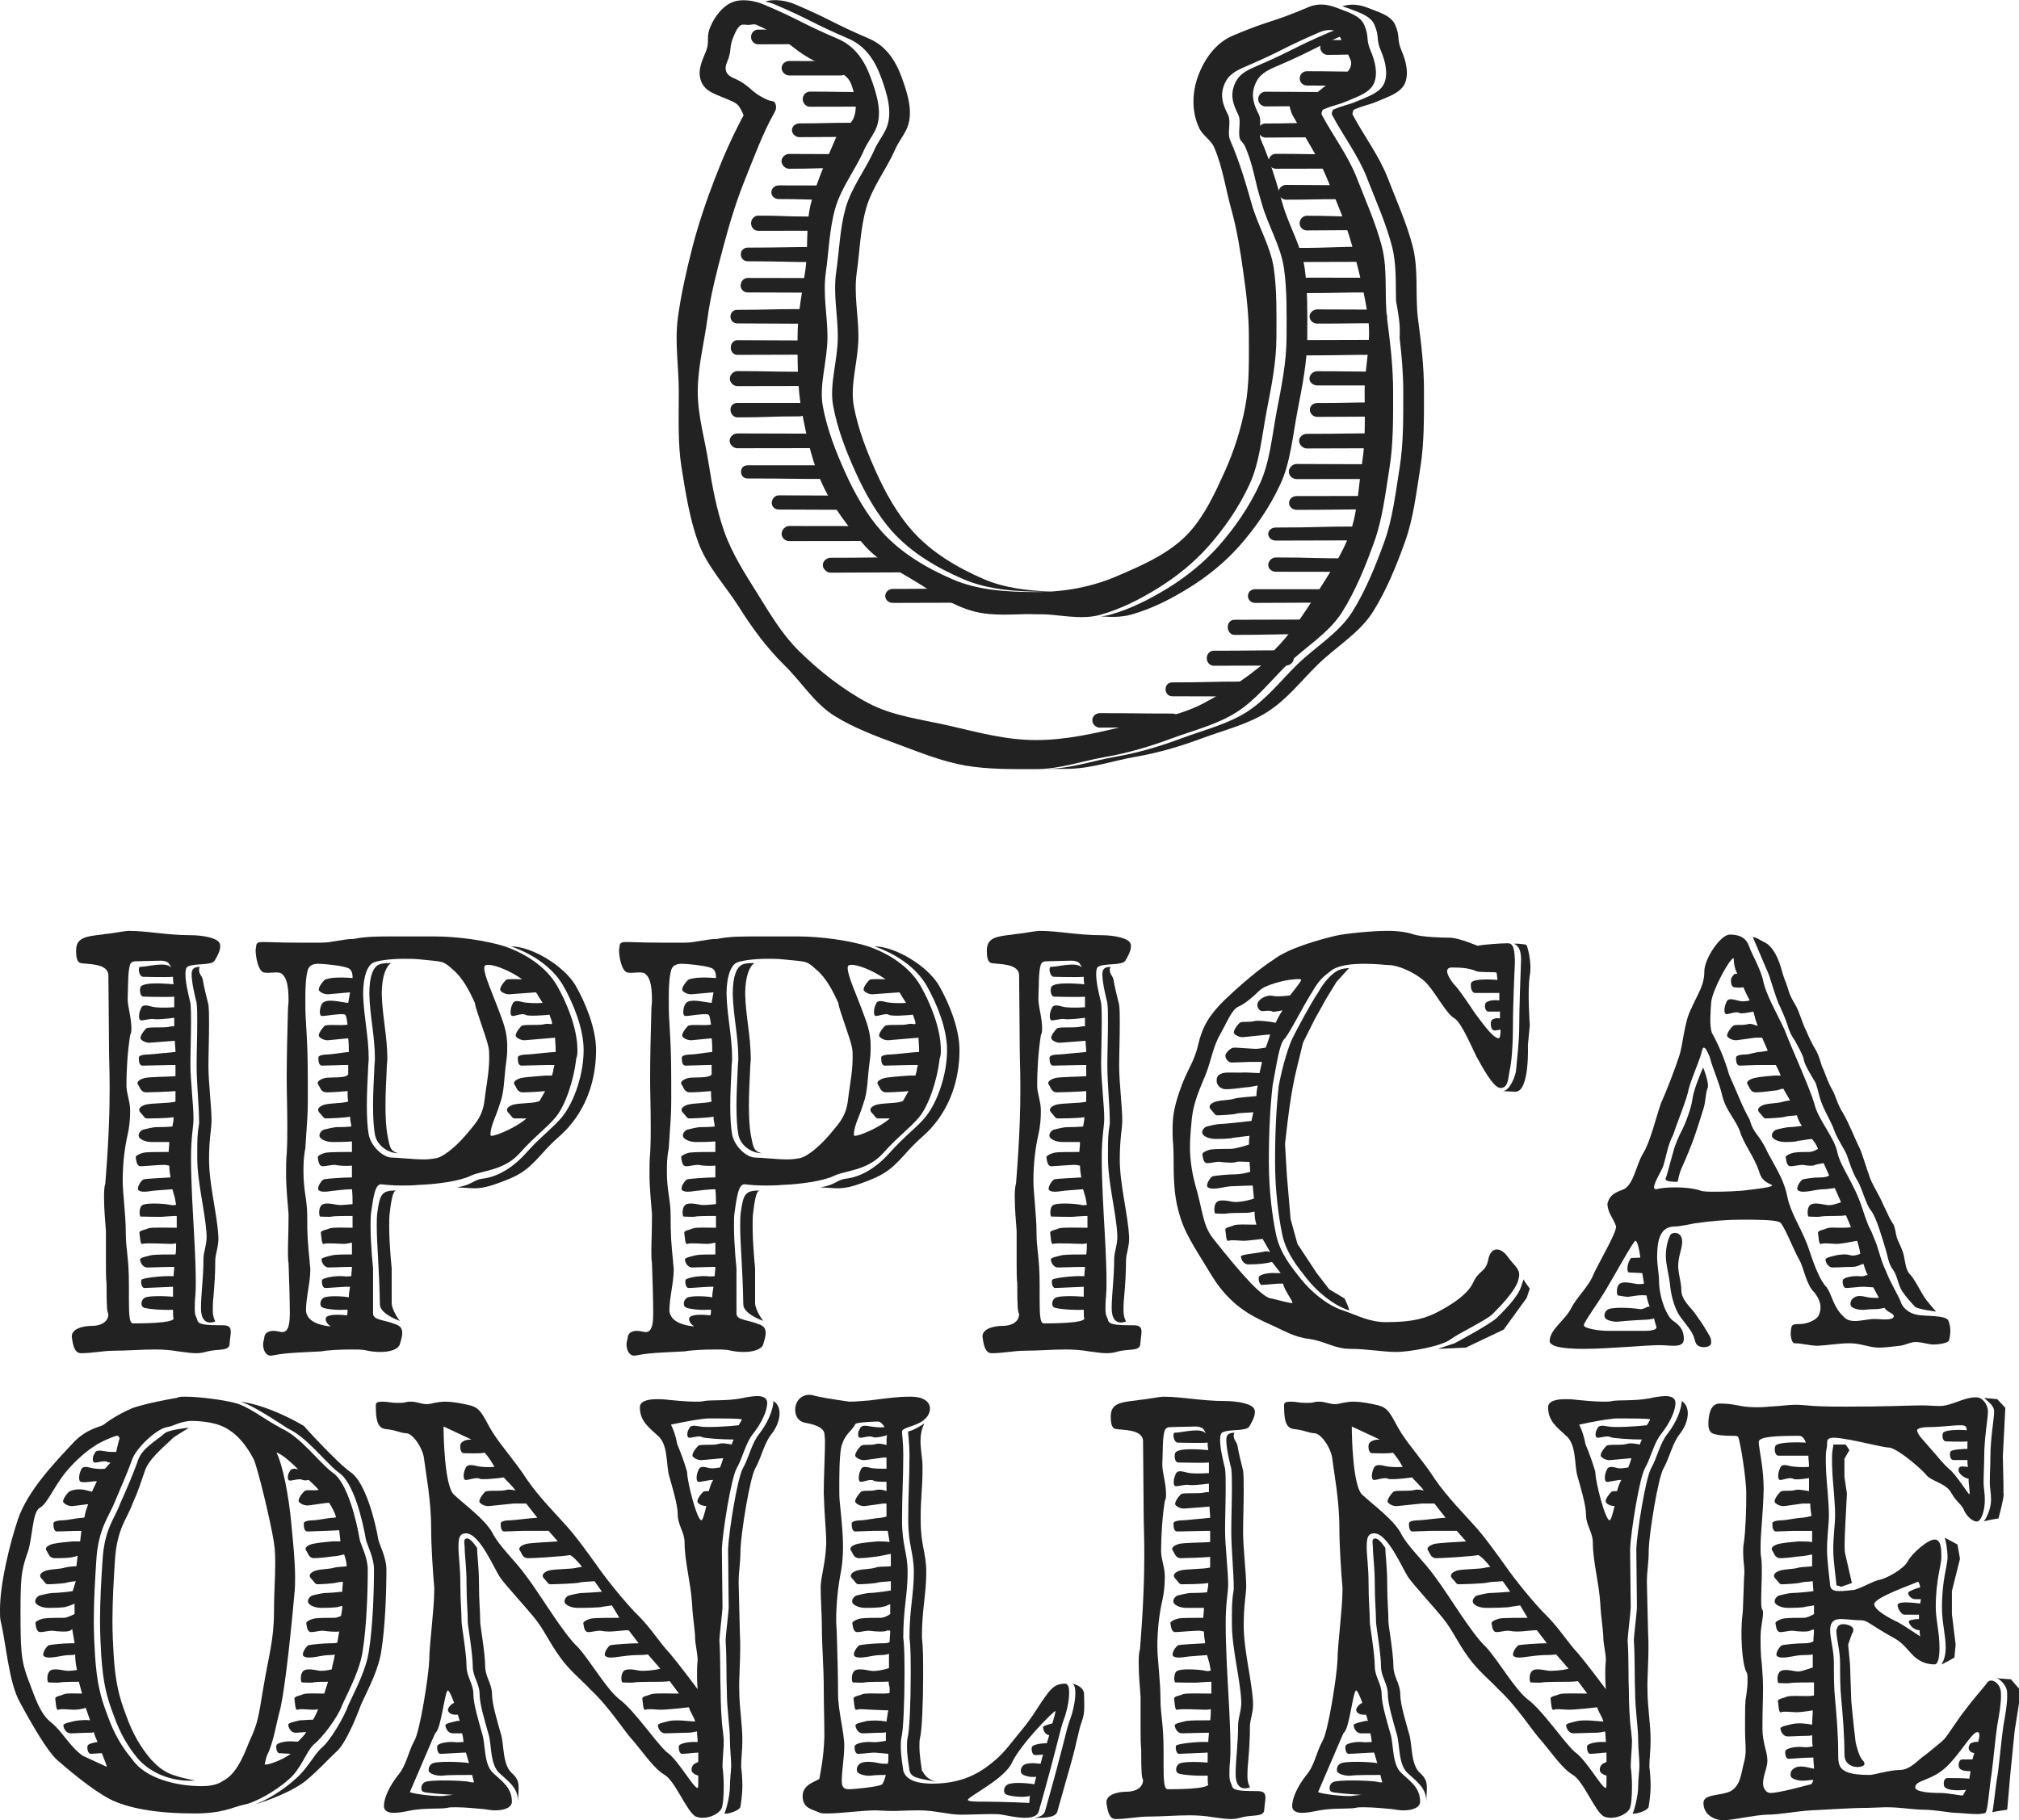 <?xml version="1.0" encoding="utf-8"?>
<!-- Generator: Adobe Illustrator 26.4.1, SVG Export Plug-In . SVG Version: 6.00 Build 0)  -->
<svg version="1.1" id="Layer_1" xmlns="http://www.w3.org/2000/svg" xmlns:xlink="http://www.w3.org/1999/xlink" x="0px" y="0px"
	 viewBox="0 0 195 175.84" style="enable-background:new 0 0 195 175.84;" xml:space="preserve">
<style type="text/css">
	.st0{fill:#222222;}
</style>
<g>
	<path class="st0" d="M136.96,30.86c-0.3-2.3,0.07-4.76-0.51-7.03c-0.58-2.25-1.57-4.44-2.41-6.61c-0.84-2.18-2.3-4.08-3.39-6.13
		c-0.09-0.17,0.1-0.49,0.1-0.49c1.21-0.52,1.27-0.37,2.48-0.89c0.93-0.4,2.1-0.77,2.48-1.71c0.38-0.94,0.07-2.14-0.33-3.07
		c-0.51-1.18-0.12-1.35-0.63-2.53c-0.4-0.93-1.67-1.25-2.61-1.63c-0.84-0.34-1.67-0.43-2.5-0.16c0.17,0.05,0.33,0.1,0.5,0.16
		c0.94,0.38,2.21,0.7,2.61,1.63c0.51,1.18,0.12,1.35,0.63,2.53c0.4,0.93,0.7,2.13,0.33,3.07c-0.38,0.94-1.55,1.31-2.48,1.71
		c-1.21,0.52-1.27,0.37-2.48,0.89c0,0-0.19,0.32-0.1,0.49c1.09,2.05,2.55,3.95,3.39,6.13c0.84,2.17,1.83,4.36,2.41,6.61
		c0.43,1.68,0.34,3.47,0.38,5.22c0.11,0.57,0.2,1.13,0.28,1.7c0.09,0.64,0.1,1.27,0.07,1.91c0.2,1.71,0.35,3.41,0.35,5.12
		c0,2.54,0.03,4.99-0.34,7.33c-0.4,2.49-0.68,4.99-1.49,7.23c-0.85,2.35-1.81,4.72-3.09,6.76c-1.31,2.08-3.6,3.4-5.35,5.12
		c-1.6,1.57-2.99,3.39-4.9,4.59c-1.88,1.18-4.11,1.71-6.24,2.51c-2.07,0.77-4.17,1.4-6.42,1.79c-2.14,0.37-4.3,1.14-6.55,1.16
		c0.63,0,1.27,0,1.9,0c2.29,0,4.48-0.8,6.65-1.17c2.25-0.39,4.35-1.02,6.42-1.79c2.13-0.79,4.35-1.32,6.24-2.51
		c1.91-1.2,3.3-3.02,4.9-4.59c1.75-1.72,4.04-3.04,5.35-5.12c1.28-2.04,2.25-4.41,3.09-6.76c0.81-2.24,1.09-4.74,1.49-7.23
		c0.37-2.34,0.34-4.79,0.34-7.33C137.54,35.48,137.27,33.19,136.96,30.86z"/>
	<path class="st0" d="M101.05,59.3c-0.65,0-1.3,0.02-1.94,0.04c0.87,0.04,1.77,0.01,2.67-0.02C101.54,59.31,101.3,59.3,101.05,59.3z
		"/>
	<path class="st0" d="M128.42,3.11c-3.6,1.54-3.51,1.75-7.11,3.3c-1.01,0.43-1.74,0.82-2.11,1.84c-0.38,1.03-0.1,1.83,0.39,2.82
		c0.34,0.68-0.1,1.75,0.21,2.46c0,0,0,0,0,0c0.19,0.21,0.37,0.42,0.47,0.66c0.55,1.25,0.85,2.62,1.17,3.99c0.15,0.5,0.29,1,0.43,1.5
		c0.59,2.1,1.83,4.08,2.14,6.24c0.31,2.19,0.25,4.43,0.25,6.58c0,2.52-0.51,4.9-0.94,7.16c-0.47,2.47-0.67,4.97-1.64,7.07
		c-1.03,2.25-2.47,4.32-4.04,6.08c-1.39,1.55-3.05,2.89-4.78,3.96c-1.73,1.07-3.65,2.06-5.64,2.61c-0.29,0.08-0.59,0.13-0.89,0.16
		c0.99,0.08,1.97,0.09,2.89-0.16c1.99-0.55,3.91-1.53,5.64-2.61c1.72-1.07,3.39-2.4,4.78-3.96c1.57-1.76,3.01-3.83,4.04-6.08
		c0.96-2.1,1.17-4.6,1.64-7.07c0.43-2.26,0.94-4.63,0.94-7.16c0-2.15,0.06-4.39-0.25-6.58c-0.31-2.15-1.55-4.13-2.14-6.24
		c-0.6-2.12-1.21-4.18-2.08-6.16c-0.31-0.71,0.13-1.78-0.21-2.46c-0.5-0.99-0.77-1.79-0.39-2.82c0.37-1.03,1.11-1.41,2.11-1.84
		c3.53-1.51,3.52-1.75,6.91-3.21C129.83,2.76,129.03,2.85,128.42,3.11z"/>
	<path class="st0" d="M74.83,0.43c3.6,1.54,3.51,1.76,7.11,3.3c1.62,0.7,2.54,2.06,3.15,3.72c0.6,1.64,1.21,3.56,0.43,5.13
		c-0.32,0.64-0.78,1.22-1.07,1.89c-0.82,1.88-2.21,3.61-2.78,5.63c-0.56,2-0.61,4.16-0.91,6.2c-0.3,2.08,0.16,4.17,0.16,6.21
		c0,2.32-0.84,4.62-0.45,6.7c0.42,2.28,1.28,4.44,2.15,6.37c0.94,2.08,2.09,4.11,3.53,5.73c1.85,2.08,4.35,3.54,6.85,4.62
		c2.45,1.06,5.21,1.23,8.04,1.23c0.17,0,0.34-0.02,0.51-0.02c-2.31-0.07-4.54-0.34-6.56-1.21c-2.5-1.08-5-2.55-6.85-4.62
		c-1.44-1.61-2.59-3.64-3.53-5.73c-0.87-1.93-1.73-4.09-2.15-6.37c-0.38-2.08,0.45-4.38,0.45-6.7c0-2.04-0.46-4.13-0.16-6.21
		c0.29-2.05,0.34-4.2,0.91-6.2c0.57-2.01,1.96-3.75,2.78-5.63c0.29-0.67,0.75-1.25,1.07-1.89c0.79-1.57,0.17-3.49-0.43-5.13
		c-0.61-1.66-1.53-3.02-3.15-3.72c-3.6-1.54-3.51-1.76-7.11-3.3c-0.86-0.37-2-0.56-2.91-0.29C74.24,0.22,74.56,0.31,74.83,0.43z"/>
</g>
<g>
	<g>
		<path class="st0" d="M9.81,90.28c0.12,0,0.24-0.06,0.42-0.06c0.24,0,1.92-0.3,2.16-0.3c1.86,0,3.72,0.42,6,0.42
			c1.32,0,2.64,0.3,2.82,0.78c0.06,0.12,0.06,0.18,0.06,0.3c0,0.48-0.36,1.08-0.54,1.38c-0.3,0.48-1.86,0.24-2.52,0.54
			c-0.24,0.06-0.3,0.36-0.3,0.78c0,0.72,0.24,1.8,0.48,2.76c0.06,0.48,0.06,1.14,0.06,1.86c0,1.38-0.06,3-0.06,4.08
			c0,1.5,0.3,3.96,0.3,5.22c0,0.84-0.24,1.74-0.24,3.78c0,2.46,0.18,5.28,0.3,7.5c0.06,1.08,0.24,4.44,0.12,5.82
			c-0.06,0.54-0.06,1.02-0.06,1.26c0,0.72,0.12,0.72,0.24,1.08c0.06,0.48,0.72,0.54,2.46,0.54c0.66,0,0.78,0.24,0.78,0.66
			c0,0.18-0.12,1.02-0.12,1.2c-0.06,0.66-1.2,0.42-2.1,0.66c-0.42,0.12-0.72,0.18-1.14,0.18c-0.36,0-0.9-0.06-1.74-0.18
			c-0.66-0.12-1.44-0.18-2.22-0.18c-1.32,0-2.7,0.12-3.96,0.12c-1.02,0-2.1,0.24-3.18,0.24c-0.6,0-0.78-0.66-0.9-1.62
			c0-0.72,1.02-1.02,1.98-1.02c0.78,0,1.56-0.36,1.56-1.14c-0.12-0.24-0.18-0.48-0.18-2.94c-0.06-0.54-0.06-1.32-0.06-2.04v-3.06
			c-0.06-0.9-0.18-2.04-0.18-3.18c0-0.48,0-1.02,0.12-1.38c0.36-4.44,0.42-7.26,0.42-9.24c0-1.8-0.06-2.88-0.06-3.78
			c0-1.8-0.06-5.82-0.06-7.08c0-1.2-1.98-1.08-2.64-1.2c-0.42-0.06-0.48-0.66-0.48-1.2C7.35,90.58,8.25,90.46,9.81,90.28z
			 M16.53,93.46c-0.06-0.18-0.18-0.3-0.24-0.42c-0.18-0.18-0.48-0.24-0.78-0.24c-0.36,0-2.16,0.06-2.4,0.06
			c-0.24,0-0.42,0.06-0.54,0.3c-0.24,0.72-0.18,1.98-0.24,3.3c0,0.84,0.36,1.8,0.36,2.88c0,0.24,0,0.42-0.12,0.66
			c-0.24,1.5-0.36,3.36-0.36,4.86c0,0.72,0.36,1.56,0.36,2.4c0,0.78-0.06,1.56-0.24,2.34c-0.3,1.32-0.48,2.82-0.48,4.5
			c0,1.08,0.3,3.3,0.3,4.98c0,1.68,0.3,2.28,0.3,5.04v1.38c0,1.68,0.06,2.34,0.42,2.34c0.6,0,3.9,0,3.9-0.48
			c-0.06-0.06-0.06-0.42-0.06-0.84c-0.84,0.06-2.64-0.06-2.88-0.24c-0.24-0.12-0.24-0.66,0.12-0.9c0.36-0.24,1.98-0.18,2.76-0.12
			v-0.96c-0.24,0-2.4,0.12-2.76,0.12c-0.3,0-0.36-0.6-0.3-0.78c0.06-0.18,1.98-0.42,3.12-0.36c0-0.36,0.06-0.66,0.06-0.9
			c-0.84,0-2.16,0.06-2.58,0.06c-0.54,0-0.72-0.6-0.72-0.78c0-0.18,0.66-0.3,1.14-0.42c0.42-0.06,1.56-0.06,2.28-0.06
			c0.06-0.3,0.06-0.66,0.06-1.08c-0.24,0.06-0.42,0.06-0.54,0.06c-0.48,0-2.4-0.12-2.7,0c-0.24,0.12-0.24-0.72-0.3-1.02
			c-0.06-0.3,0.48-0.3,0.84-0.48c0.3-0.12,1.92-0.06,2.76-0.06v-1.14c-0.48,0-0.96,0.06-1.14,0.06c-0.24,0.06-2.22,0-2.34,0
			c-0.12,0-0.18-0.72,0.06-1.02c0.24-0.36,2.1-0.24,2.76-0.12c0.18,0.06,0.36,0.06,0.6,0l-0.12-0.66l-0.24-0.84
			c-0.66,0.06-1.8,0.12-2.1,0.18c-0.36,0.06-0.9,0.12-1.14-0.06c-0.3-0.18,0.24-1.02,0.48-1.08c0.24-0.06,1.62-0.12,2.58-0.18
			c-0.06-0.36-0.12-0.78-0.12-1.14c-0.12,0-0.24-0.06-0.3-0.06c-0.3-0.06-2.1,0.12-2.46,0.12c-0.42,0-0.42-0.6-0.48-0.84
			c-0.06-0.18,0.48-0.42,0.84-0.48c0.3-0.06,1.5-0.06,2.34-0.06c0-0.3,0.06-0.48,0.06-0.96h-1.74c-0.3,0-0.9-0.12-1.14-0.42
			c-0.24-0.3,0.12-0.72,0.36-0.78c0.3-0.06,0.9-0.24,1.32-0.24c0.18,0,0.84,0,1.5-0.06c0.06-0.3,0.12-0.6,0.12-0.9
			c-0.66,0.12-2.4,0.12-2.58,0.12c-0.24,0-0.3-0.24-0.6-0.54c-0.24-0.24-0.24-0.54,0.42-0.78c0.66-0.18,2.28-0.12,2.94-0.3v-1.02
			c-0.72,0.06-2.34,0.12-2.82,0.12c-0.54,0-0.6-0.48-0.78-0.72c-0.18-0.24,0-0.48,0.6-0.66c0.48-0.12,2.28-0.12,3-0.18v-1.08h-0.24
			c-0.3,0-2.52,0.06-2.94,0.06c-0.36,0-0.36-0.54-0.36-0.78s0.6-0.3,0.96-0.3c0.24,0,1.8-0.18,2.58-0.24c0-0.36-0.06-0.72-0.06-1.08
			l-2.34,0.18c-0.42,0.06-0.84-0.18-0.96-0.36c-0.12-0.24,0.3-0.78,0.54-1.02c0.3-0.18,1.74,0,2.34-0.18c0.12,0,0.24-0.06,0.36,0
			v-0.84c-0.9,0.12-1.74,0.18-1.98,0.12c-0.36-0.06-1.08,0.18-1.26,0.12c-0.24-0.06-0.18-0.72,0-1.08c0.12-0.42,0.42-0.42,1.08-0.24
			c0.42,0.12,1.32,0.12,2.16,0.06v-1.02c-0.66,0.06-2.64,0-2.94,0c-0.42,0-0.42-0.78-0.3-0.96c0.36-0.48,2.4-0.3,3.18-0.24
			c-0.06-0.3-0.06-0.54-0.06-0.72c-0.72,0.06-2.58,0-2.88,0c-0.42,0-0.54-0.96-0.3-0.96C14.25,93.4,15.99,92.86,16.53,93.46z
			 M19.41,126.4c0-1.44,0.24-2.88,0.24-4.8c0-0.66,0.36-1.44,0.3-2.34c-0.12-2.22-0.9-4.98-0.9-7.44c0-1.92,0-2.16,0.18-3.3
			c0-1.8-0.24-3.66-0.24-5.7c0-1.08,0.06-2.7,0.06-4.08c0-0.72,0-1.38-0.06-1.86c-0.24-0.96-0.48-2.04-0.48-2.76
			c0-0.42,0.12-0.72,0.78-0.72c-0.24,0.6,0.24,0.84,0.3,1.26c0.12,0.72,0.3,1.44,0.54,2.4c0.06,0.48,0.06,1.14,0.06,1.86
			c0,1.38-0.06,3-0.06,4.08c0,1.5,0.3,3.96,0.3,5.22c0,0.84-0.24,1.74-0.24,3.78c0,2.46,0.78,5.22,0.9,7.44
			c0.06,0.9-0.3,1.68-0.3,2.34c0,1.2-0.06,2.16-0.18,3.54c-0.06,0.54-0.06,1.02-0.06,1.26c0,0.72,0.24,1.02,0.24,1.08
			C19.77,128.02,19.41,127.3,19.41,126.4z"/>
		<path class="st0" d="M25.35,91c0.78,0,1.56,0.06,3.42,0.06h2.28c1.02,0,2.1-0.36,3.12-0.36c1.14-0.24,2.4-0.24,3.66-0.24h4.2
			c2.22,0,5.04,0.42,6.72,0.96c1.92,0.66,3.96,1.92,5.04,3.78c0.96,1.68,1.98,4.14,1.98,6.24c0,0.24,0,0.54-0.12,0.84
			c-0.24,2.16-1.08,4.56-1.98,5.64s-1.98,1.8-3.48,3.48c-1.5,1.68-3.66,1.68-4.68,2.16c-1.08,0.54-3.36,0.84-5.04,0.9
			c-0.66,0.06-1.14,0.06-1.68,0.06c-0.84,0-1.5-0.06-1.98-0.12c-0.54,0-0.72,0.96-0.96,2.7c-0.06,0.36-0.06,0.9-0.06,1.32
			c0,1.86,0.24,4.08,0.24,4.08v4.38c0,0.66,1.08,0.6,2.1,1.02c0.6,0.18,0.72,0.48,0.72,0.9c0,0.3-0.12,0.66-0.24,1.08
			c-0.18,0.48-0.96,0.72-1.86,0.72c-0.54,0-1.02-0.06-1.5-0.18c-0.36-0.06-0.84-0.06-1.26-0.06c-1.08,0-2.34,0.06-2.94,0.18
			c-0.9,0.06-3.48,0.12-4.5,0.36c-0.12,0-0.3,0.06-0.36,0.06c-0.54,0-0.78-0.54-0.78-1.14c0-0.18,0.12-0.48,0.12-0.66
			c0.06-0.42,0.42-0.6,0.9-0.6c0.3,0,0.66,0.12,0.84,0.12c0.66,0,0.72-1.02,0.72-1.86c0-1.02-0.06-3.36-0.12-4.8
			c-0.06-0.36-0.06-0.78-0.06-1.2c0-0.84,0.06-1.74,0.06-3.54c-0.06-0.96-0.24-2.28-0.24-3.96c0-0.6,0-1.26,0.06-1.86
			c0.06-0.9,0.06-1.86,0.06-2.7c0-1.74-0.06-3.3-0.06-4.56c0-1.86,0.06-4.56,0.12-6.54c0-0.42,0.06-0.72,0.06-1.02
			c0-1.56-0.24-2.22-0.6-2.52c-0.3-0.36-1.14-0.06-1.8-0.18c-0.54-0.18-0.78-1.5-0.78-2.16c0-0.12,0.06-0.3,0.06-0.48
			C24.81,91.06,24.99,91,25.35,91z M29.49,96.4c0,0.72,0,1.56,0.06,2.34c0.12,2.04,0.18,3.06,0.18,5.94v1.62
			c0,1.38-0.06,1.8-0.24,4.62c-0.18,0.9-0.18,1.62-0.18,2.28c0,1.86,0.36,2.7,0.36,4.2c0,1.98,0.06,2.7,0.24,4.5
			c0,0.24,0.06,0.48,0.06,0.72c0,1.32-0.42,2.7-0.42,4.02c0.12,1.02,1.26,1.38,2.4,1.5c-0.06,0-0.06,0-0.06-0.06
			c-0.24-0.12-0.66-0.66-0.3-0.9c0.36-0.24,1.32-0.18,1.92-0.12c0.06-0.18,0.06-0.36,0.06-0.54h-0.42c-0.42,0.06-1.8-0.06-2.04-0.24
			c-0.24-0.12-0.24-0.66,0.12-0.9c0.36-0.24,1.8-0.18,2.46-0.06c0-0.36,0.06-0.66,0.12-1.02h-0.42c-0.24,0-1.62,0.12-1.98,0.12
			c-0.3,0-0.36-0.6-0.3-0.78c0.06-0.18,1.2-0.42,2.04-0.36c0.24,0.06,0.54,0,0.78,0c0-0.3,0.06-0.6,0.06-0.9
			c-0.72,0-1.8,0.06-2.22,0.06c-0.54,0-0.72-0.6-0.72-0.78c0-0.18,0.66-0.3,1.14-0.42c0.42-0.06,1.2-0.06,1.8-0.06v-1.14
			c-0.3,0.06-0.6,0.12-0.78,0.12c-0.48,0-1.62-0.12-1.92,0c-0.24,0.12-0.24-0.72-0.3-1.02c-0.06-0.3,0.48-0.3,0.84-0.48
			c0.36-0.12,1.56-0.06,2.22-0.06v-1.14c-0.54,0-1.74,0-1.98,0.06c-0.24,0.06-1.02,0-1.14,0c-0.12,0-0.18-0.72,0.06-1.02
			c0.24-0.36,0.9-0.24,1.56-0.12c0.3,0.06,0.9,0,1.5-0.06c0-0.48,0-0.96-0.06-1.44c-0.54,0-1.62,0.12-2.04,0.18
			c-0.36,0.06-0.9,0.12-1.14-0.06c-0.3-0.18,0.24-1.02,0.48-1.08c0.24-0.06,1.86-0.18,2.7-0.18v-1.14c-0.6,0.06-1.32,0-1.56-0.06
			c-0.3-0.06-0.9,0.12-1.26,0.12c-0.42,0-0.42-0.6-0.48-0.84c-0.06-0.18,0.48-0.42,0.84-0.48c0.42-0.06,1.92-0.06,2.46-0.06v-0.42
			v-0.6c-0.54,0.06-1.62,0.06-1.92,0.06c-0.3,0-0.9-0.12-1.14-0.42c-0.24-0.3,0.12-0.72,0.36-0.78c0.3-0.06,0.9-0.24,1.32-0.24
			c0.18,0,0.78,0,1.32-0.06c0-0.24-0.12-0.54-0.12-0.96c-0.3,0.12-2.1,0.18-2.34,0.18c-0.24,0-0.3-0.24-0.6-0.54
			c-0.24-0.24-0.24-0.54,0.42-0.78c0.66-0.18,1.74-0.12,2.28-0.3h0.06c-0.06-0.36-0.06-0.6-0.06-0.96v-0.06
			c-0.6,0.06-1.56,0.12-2.04,0.12c-0.54,0-0.6-0.48-0.78-0.72c-0.18-0.24,0-0.48,0.6-0.66c0.48-0.12,2.1,0.06,2.28-0.36v-0.9h-0.3
			c-0.3,0-1.8,0.06-2.22,0.06c-0.36,0-0.36-0.54-0.36-0.78s0.6-0.3,0.96-0.3c0.24,0,1.38-0.18,1.98-0.24c0-0.42,0-0.84-0.06-1.32
			l-1.86,0.18c-0.42,0.06-0.84-0.18-0.96-0.36c-0.12-0.24,0.3-0.78,0.54-1.02c0.3-0.18,1.56,0,2.22-0.12
			c-0.12-0.9-0.18-0.9-0.24-0.96c-0.3-0.18-2.1,0.18-2.28,0.12c-0.24-0.06-0.18-0.72,0-1.08c0.3-0.72,1.8-0.24,2.58-0.18l0.18-1.02
			l-2.04,0.18c-0.42,0.06-0.84-0.18-0.96-0.36c-0.12-0.24,0.3-0.78,0.54-1.02c0.6-0.3,1.92-0.24,2.7-0.18v-0.12
			c0-0.36-0.12-0.72-0.42-0.84c-0.54-0.24-2.4-0.42-2.88-0.42c-0.54,0-0.9,0.18-1.02,0.6C29.55,94.3,29.49,95.26,29.49,96.4z
			 M35.07,96.04c0.06,2.16,0.54,4.08,0.54,6.24c0,0.3-0.06,0.6-0.06,1.02c-0.06,1.2-0.12,2.46-0.12,3.54s0.06,2.1,0.18,2.76
			c0.24,1.2,1.44,2.22,2.22,2.22c0.54,0,2.1,0.18,3.12,0.18c0.48,0,0.84-0.06,1.2-0.12c0.96-0.24,2.22-1.5,2.88-2.28
			c0.72-0.9,1.5-1.56,1.74-3.12c0.12-1.14,0.48-2.88,0.48-4.26c0-0.42,0-0.72-0.06-1.02c-0.18-0.96-1.32-3.84-1.32-4.32
			c-0.54-1.14-1.14-2.4-2.16-3.24c-0.96-0.9-1.02-0.72-3.12-0.96c-0.6-0.06-1.02-0.06-1.56-0.06c-1.32,0-2.7,0.18-3.06,0.42
			C35.55,93.28,35.07,94.18,35.07,96.04z M36.87,96.04c0.06,2.16,0.54,4.08,0.54,6.24c0,0.3-0.06,0.6-0.06,1.02
			c-0.06,1.2-0.12,2.46-0.12,3.54s0.06,2.1,0.18,2.76c0.24,1.2,0.24,1.56,1.02,1.8c-0.78,0-1.98-0.6-2.22-1.8
			c-0.12-0.66-0.18-1.68-0.18-2.76s0.06-2.34,0.12-3.54c0-0.42,0.06-0.72,0.06-1.02c0-2.16-0.48-4.08-0.54-6.24
			c0-1.86,0.42-2.58,0.84-2.82c0.42-0.24,1.26-0.18,1.26-0.18C37.35,93.28,36.87,94.18,36.87,96.04z M37.65,117.1
			c-0.06,0.36-0.06,0.9-0.06,1.32c0,1.86,0.24,4.08,0.24,4.08v3.36c0,0.72,0.78,1.74,0.78,1.74c-1.08-0.42-1.92-0.96-1.92-1.62
			c-0.06-3.48-0.3-5.7-0.3-7.56c0-0.42,0-0.96,0.06-1.32c0.24-1.74,0.42-2.1,1.8-2.1C38.01,115.06,37.83,115.54,37.65,117.1z
			 M55.59,95.2c0.96,1.68,1.98,4.14,1.98,6.24c0,2.04-0.48,5.04-2.76,7.56c-0.96,1.02-1.08,0.9-2.58,2.58
			c-1.5,1.68-2.28,2.04-4.08,2.7c-1.92,0.72-2.4,0.48-4.02,0.42c1.5-0.24,1.56-0.72,2.46-0.84c1.14-0.12,2.7-0.78,4.2-2.46
			c1.5-1.68,2.58-2.4,3.48-3.48c1.26-1.56,2.1-4.26,2.1-6.48c0-2.1-1.02-4.56-1.98-6.24c-1.08-1.86-3.12-3.12-5.04-3.78
			C51.39,91.42,54.51,93.34,55.59,95.2z M46.77,93.52c0,0.72,0.78,2.4,1.38,4.02c0.42,1.14,0.84,2.1,0.84,3.48
			c0,0.42,0,0.78-0.06,1.26c-0.3,2.1-0.18,3.06-0.66,4.38c-0.36,1.2-0.9,2.1-0.9,2.94c0,0.12,0.06,0.12,0.12,0.12
			c0.42,0,2.34-0.78,3.36-1.68h-1.14c-0.24,0-0.3-0.24-0.6-0.54c-0.24-0.24-0.24-0.54,0.42-0.78c0.66-0.18,1.86-0.12,2.4-0.3
			c0.06,0,0.12-0.06,0.18-0.06l0.54-0.96c-0.54,0.06-1.68,0.12-2.16,0.12c-0.54,0-0.6-0.48-0.78-0.72c-0.18-0.24,0-0.48,0.6-0.66
			c0.54-0.12,1.8-0.18,2.4-0.24h0.6l0.12-0.42c0-0.12,0.06-0.36,0.12-0.6h-0.66c-0.3,0-2.1,0.06-2.52,0.06
			c-0.36,0-0.36-0.54-0.36-0.78s0.6-0.3,0.96-0.3c0.3,0,2.28-0.24,2.7-0.24c0-0.72-0.06-1.08-0.06-1.38l-2.82,0.24
			c-0.42,0.06-0.84-0.18-0.96-0.36c-0.12-0.24,0.3-0.78,0.54-1.02c0.3-0.18,1.68,0,2.28-0.18c0.66-0.12,0.9,0.42,0.42-0.9
			c-0.54,0.06-2.1,0.18-2.34,0c-0.3-0.18-1.08,0.18-1.26,0.12c-0.24-0.06-0.18-0.72,0-1.08c0.12-0.42,0.42-0.42,1.08-0.24
			c0.36,0.06,1.14,0.12,1.86,0.06l-0.42-0.66c-0.06-0.12-0.12-0.24-0.24-0.36l-2.46,0.18c-0.42,0.06-0.84-0.18-0.96-0.36
			c-0.12-0.24,0.3-0.78,0.54-1.02c0.18-0.12,0.9-0.06,1.56-0.06c-1.26-0.9-2.88-1.5-3.42-1.38C46.83,93.22,46.77,93.34,46.77,93.52z
			"/>
		<path class="st0" d="M60.45,91c0.78,0,1.56,0.06,3.42,0.06h2.28c1.02,0,2.1-0.36,3.12-0.36c1.14-0.24,2.4-0.24,3.66-0.24h4.2
			c2.22,0,5.04,0.42,6.72,0.96c1.92,0.66,3.96,1.92,5.04,3.78c0.96,1.68,1.98,4.14,1.98,6.24c0,0.24,0,0.54-0.12,0.84
			c-0.24,2.16-1.08,4.56-1.98,5.64s-1.98,1.8-3.48,3.48c-1.5,1.68-3.66,1.68-4.68,2.16c-1.08,0.54-3.36,0.84-5.04,0.9
			c-0.66,0.06-1.14,0.06-1.68,0.06c-0.84,0-1.5-0.06-1.98-0.12c-0.54,0-0.72,0.96-0.96,2.7c-0.06,0.36-0.06,0.9-0.06,1.32
			c0,1.86,0.24,4.08,0.24,4.08v4.38c0,0.66,1.08,0.6,2.1,1.02c0.6,0.18,0.72,0.48,0.72,0.9c0,0.3-0.12,0.66-0.24,1.08
			c-0.18,0.48-0.96,0.72-1.86,0.72c-0.54,0-1.02-0.06-1.5-0.18c-0.36-0.06-0.84-0.06-1.26-0.06c-1.08,0-2.34,0.06-2.94,0.18
			c-0.9,0.06-3.48,0.12-4.5,0.36c-0.12,0-0.3,0.06-0.36,0.06c-0.54,0-0.78-0.54-0.78-1.14c0-0.18,0.12-0.48,0.12-0.66
			c0.06-0.42,0.42-0.6,0.9-0.6c0.3,0,0.66,0.12,0.84,0.12c0.66,0,0.72-1.02,0.72-1.86c0-1.02-0.06-3.36-0.12-4.8
			c-0.06-0.36-0.06-0.78-0.06-1.2c0-0.84,0.06-1.74,0.06-3.54c-0.06-0.96-0.24-2.28-0.24-3.96c0-0.6,0-1.26,0.06-1.86
			c0.06-0.9,0.06-1.86,0.06-2.7c0-1.74-0.06-3.3-0.06-4.56c0-1.86,0.06-4.56,0.12-6.54c0-0.42,0.06-0.72,0.06-1.02
			c0-1.56-0.24-2.22-0.6-2.52c-0.3-0.36-1.14-0.06-1.8-0.18c-0.54-0.18-0.78-1.5-0.78-2.16c0-0.12,0.06-0.3,0.06-0.48
			C59.91,91.06,60.09,91,60.45,91z M64.59,96.4c0,0.72,0,1.56,0.06,2.34c0.12,2.04,0.18,3.06,0.18,5.94v1.62
			c0,1.38-0.06,1.8-0.24,4.62c-0.18,0.9-0.18,1.62-0.18,2.28c0,1.86,0.36,2.7,0.36,4.2c0,1.98,0.06,2.7,0.24,4.5
			c0,0.24,0.06,0.48,0.06,0.72c0,1.32-0.42,2.7-0.42,4.02c0.12,1.02,1.26,1.38,2.4,1.5c-0.06,0-0.06,0-0.06-0.06
			c-0.24-0.12-0.66-0.66-0.3-0.9c0.36-0.24,1.32-0.18,1.92-0.12c0.06-0.18,0.06-0.36,0.06-0.54h-0.42c-0.42,0.06-1.8-0.06-2.04-0.24
			c-0.24-0.12-0.24-0.66,0.12-0.9c0.36-0.24,1.8-0.18,2.46-0.06c0-0.36,0.06-0.66,0.12-1.02h-0.42c-0.24,0-1.62,0.12-1.98,0.12
			c-0.3,0-0.36-0.6-0.3-0.78c0.06-0.18,1.2-0.42,2.04-0.36c0.24,0.06,0.54,0,0.78,0c0-0.3,0.06-0.6,0.06-0.9
			c-0.72,0-1.8,0.06-2.22,0.06c-0.54,0-0.72-0.6-0.72-0.78c0-0.18,0.66-0.3,1.14-0.42c0.42-0.06,1.2-0.06,1.8-0.06v-1.14
			c-0.3,0.06-0.6,0.12-0.78,0.12c-0.48,0-1.62-0.12-1.92,0c-0.24,0.12-0.24-0.72-0.3-1.02c-0.06-0.3,0.48-0.3,0.84-0.48
			c0.36-0.12,1.56-0.06,2.22-0.06v-1.14c-0.54,0-1.74,0-1.98,0.06c-0.24,0.06-1.02,0-1.14,0c-0.12,0-0.18-0.72,0.06-1.02
			c0.24-0.36,0.9-0.24,1.56-0.12c0.3,0.06,0.9,0,1.5-0.06c0-0.48,0-0.96-0.06-1.44c-0.54,0-1.62,0.12-2.04,0.18
			c-0.36,0.06-0.9,0.12-1.14-0.06c-0.3-0.18,0.24-1.02,0.48-1.08c0.24-0.06,1.86-0.18,2.7-0.18v-1.14c-0.6,0.06-1.32,0-1.56-0.06
			c-0.3-0.06-0.9,0.12-1.26,0.12c-0.42,0-0.42-0.6-0.48-0.84c-0.06-0.18,0.48-0.42,0.84-0.48c0.42-0.06,1.92-0.06,2.46-0.06v-0.42
			v-0.6c-0.54,0.06-1.62,0.06-1.92,0.06c-0.3,0-0.9-0.12-1.14-0.42c-0.24-0.3,0.12-0.72,0.36-0.78c0.3-0.06,0.9-0.24,1.32-0.24
			c0.18,0,0.78,0,1.32-0.06c0-0.24-0.12-0.54-0.12-0.96c-0.3,0.12-2.1,0.18-2.34,0.18c-0.24,0-0.3-0.24-0.6-0.54
			c-0.24-0.24-0.24-0.54,0.42-0.78c0.66-0.18,1.74-0.12,2.28-0.3h0.06c-0.06-0.36-0.06-0.6-0.06-0.96v-0.06
			c-0.6,0.06-1.56,0.12-2.04,0.12c-0.54,0-0.6-0.48-0.78-0.72c-0.18-0.24,0-0.48,0.6-0.66c0.48-0.12,2.1,0.06,2.28-0.36v-0.9h-0.3
			c-0.3,0-1.8,0.06-2.22,0.06c-0.36,0-0.36-0.54-0.36-0.78s0.6-0.3,0.96-0.3c0.24,0,1.38-0.18,1.98-0.24c0-0.42,0-0.84-0.06-1.32
			l-1.86,0.18c-0.42,0.06-0.84-0.18-0.96-0.36c-0.12-0.24,0.3-0.78,0.54-1.02c0.3-0.18,1.56,0,2.22-0.12
			c-0.12-0.9-0.18-0.9-0.24-0.96c-0.3-0.18-2.1,0.18-2.28,0.12c-0.24-0.06-0.18-0.72,0-1.08c0.3-0.72,1.8-0.24,2.58-0.18l0.18-1.02
			l-2.04,0.18c-0.42,0.06-0.84-0.18-0.96-0.36c-0.12-0.24,0.3-0.78,0.54-1.02c0.6-0.3,1.92-0.24,2.7-0.18v-0.12
			c0-0.36-0.12-0.72-0.42-0.84c-0.54-0.24-2.4-0.42-2.88-0.42c-0.54,0-0.9,0.18-1.02,0.6C64.65,94.3,64.59,95.26,64.59,96.4z
			 M70.17,96.04c0.06,2.16,0.54,4.08,0.54,6.24c0,0.3-0.06,0.6-0.06,1.02c-0.06,1.2-0.12,2.46-0.12,3.54s0.06,2.1,0.18,2.76
			c0.24,1.2,1.44,2.22,2.22,2.22c0.54,0,2.1,0.18,3.12,0.18c0.48,0,0.84-0.06,1.2-0.12c0.96-0.24,2.22-1.5,2.88-2.28
			c0.72-0.9,1.5-1.56,1.74-3.12c0.12-1.14,0.48-2.88,0.48-4.26c0-0.42,0-0.72-0.06-1.02c-0.18-0.96-1.32-3.84-1.32-4.32
			c-0.54-1.14-1.14-2.4-2.16-3.24c-0.96-0.9-1.02-0.72-3.12-0.96c-0.6-0.06-1.02-0.06-1.56-0.06c-1.32,0-2.7,0.18-3.06,0.42
			C70.65,93.28,70.17,94.18,70.17,96.04z M71.97,96.04c0.06,2.16,0.54,4.08,0.54,6.24c0,0.3-0.06,0.6-0.06,1.02
			c-0.06,1.2-0.12,2.46-0.12,3.54s0.06,2.1,0.18,2.76c0.24,1.2,0.24,1.56,1.02,1.8c-0.78,0-1.98-0.6-2.22-1.8
			c-0.12-0.66-0.18-1.68-0.18-2.76s0.06-2.34,0.12-3.54c0-0.42,0.06-0.72,0.06-1.02c0-2.16-0.48-4.08-0.54-6.24
			c0-1.86,0.42-2.58,0.84-2.82c0.42-0.24,1.26-0.18,1.26-0.18C72.45,93.28,71.97,94.18,71.97,96.04z M72.75,117.1
			c-0.06,0.36-0.06,0.9-0.06,1.32c0,1.86,0.24,4.08,0.24,4.08v3.36c0,0.72,0.78,1.74,0.78,1.74c-1.08-0.42-1.92-0.96-1.92-1.62
			c-0.06-3.48-0.3-5.7-0.3-7.56c0-0.42,0-0.96,0.06-1.32c0.24-1.74,0.42-2.1,1.8-2.1C73.11,115.06,72.93,115.54,72.75,117.1z
			 M90.69,95.2c0.96,1.68,1.98,4.14,1.98,6.24c0,2.04-0.48,5.04-2.76,7.56c-0.96,1.02-1.08,0.9-2.58,2.58
			c-1.5,1.68-2.28,2.04-4.08,2.7c-1.92,0.72-2.4,0.48-4.02,0.42c1.5-0.24,1.56-0.72,2.46-0.84c1.14-0.12,2.7-0.78,4.2-2.46
			c1.5-1.68,2.58-2.4,3.48-3.48c1.26-1.56,2.1-4.26,2.1-6.48c0-2.1-1.02-4.56-1.98-6.24c-1.08-1.86-3.12-3.12-5.04-3.78
			C86.49,91.42,89.61,93.34,90.69,95.2z M81.87,93.52c0,0.72,0.78,2.4,1.38,4.02c0.42,1.14,0.84,2.1,0.84,3.48
			c0,0.42,0,0.78-0.06,1.26c-0.3,2.1-0.18,3.06-0.66,4.38c-0.36,1.2-0.9,2.1-0.9,2.94c0,0.12,0.06,0.12,0.12,0.12
			c0.42,0,2.34-0.78,3.36-1.68h-1.14c-0.24,0-0.3-0.24-0.6-0.54c-0.24-0.24-0.24-0.54,0.42-0.78c0.66-0.18,1.86-0.12,2.4-0.3
			c0.06,0,0.12-0.06,0.18-0.06l0.54-0.96c-0.54,0.06-1.68,0.12-2.16,0.12c-0.54,0-0.6-0.48-0.78-0.72c-0.18-0.24,0-0.48,0.6-0.66
			c0.54-0.12,1.8-0.18,2.4-0.24h0.6l0.12-0.42c0-0.12,0.06-0.36,0.12-0.6h-0.66c-0.3,0-2.1,0.06-2.52,0.06
			c-0.36,0-0.36-0.54-0.36-0.78s0.6-0.3,0.96-0.3c0.3,0,2.28-0.24,2.7-0.24c0-0.72-0.06-1.08-0.06-1.38l-2.82,0.24
			c-0.42,0.06-0.84-0.18-0.96-0.36c-0.12-0.24,0.3-0.78,0.54-1.02c0.3-0.18,1.68,0,2.28-0.18c0.66-0.12,0.9,0.42,0.42-0.9
			c-0.54,0.06-2.1,0.18-2.34,0c-0.3-0.18-1.08,0.18-1.26,0.12c-0.24-0.06-0.18-0.72,0-1.08c0.12-0.42,0.42-0.42,1.08-0.24
			c0.36,0.06,1.14,0.12,1.86,0.06l-0.42-0.66c-0.06-0.12-0.12-0.24-0.24-0.36l-2.46,0.18c-0.42,0.06-0.84-0.18-0.96-0.36
			c-0.12-0.24,0.3-0.78,0.54-1.02c0.18-0.12,0.9-0.06,1.56-0.06c-1.26-0.9-2.88-1.5-3.42-1.38C81.93,93.22,81.87,93.34,81.87,93.52z
			"/>
		<path class="st0" d="M97.77,90.28c0.12,0,0.24-0.06,0.42-0.06c0.24,0,1.92-0.3,2.16-0.3c1.86,0,3.72,0.42,6,0.42
			c1.32,0,2.64,0.3,2.82,0.78c0.06,0.12,0.06,0.18,0.06,0.3c0,0.48-0.36,1.08-0.54,1.38c-0.3,0.48-1.86,0.24-2.52,0.54
			c-0.24,0.06-0.3,0.36-0.3,0.78c0,0.72,0.24,1.8,0.48,2.76c0.06,0.48,0.06,1.14,0.06,1.86c0,1.38-0.06,3-0.06,4.08
			c0,1.5,0.3,3.96,0.3,5.22c0,0.84-0.24,1.74-0.24,3.78c0,2.46,0.18,5.28,0.3,7.5c0.06,1.08,0.24,4.44,0.12,5.82
			c-0.06,0.54-0.06,1.02-0.06,1.26c0,0.72,0.12,0.72,0.24,1.08c0.06,0.48,0.72,0.54,2.46,0.54c0.66,0,0.78,0.24,0.78,0.66
			c0,0.18-0.12,1.02-0.12,1.2c-0.06,0.66-1.2,0.42-2.1,0.66c-0.42,0.12-0.72,0.18-1.14,0.18c-0.36,0-0.9-0.06-1.74-0.18
			c-0.66-0.12-1.44-0.18-2.22-0.18c-1.32,0-2.7,0.12-3.96,0.12c-1.02,0-2.1,0.24-3.18,0.24c-0.6,0-0.78-0.66-0.9-1.62
			c0-0.72,1.02-1.02,1.98-1.02c0.78,0,1.56-0.36,1.56-1.14c-0.12-0.24-0.18-0.48-0.18-2.94c-0.06-0.54-0.06-1.32-0.06-2.04v-3.06
			c-0.06-0.9-0.18-2.04-0.18-3.18c0-0.48,0-1.02,0.12-1.38c0.36-4.44,0.42-7.26,0.42-9.24c0-1.8-0.06-2.88-0.06-3.78
			c0-1.8-0.06-5.82-0.06-7.08c0-1.2-1.98-1.08-2.64-1.2c-0.42-0.06-0.48-0.66-0.48-1.2C95.31,90.58,96.21,90.46,97.77,90.28z
			 M104.49,93.46c-0.06-0.18-0.18-0.3-0.24-0.42c-0.18-0.18-0.48-0.24-0.78-0.24c-0.36,0-2.16,0.06-2.4,0.06
			c-0.24,0-0.42,0.06-0.54,0.3c-0.24,0.72-0.18,1.98-0.24,3.3c0,0.84,0.36,1.8,0.36,2.88c0,0.24,0,0.42-0.12,0.66
			c-0.24,1.5-0.36,3.36-0.36,4.86c0,0.72,0.36,1.56,0.36,2.4c0,0.78-0.06,1.56-0.24,2.34c-0.3,1.32-0.48,2.82-0.48,4.5
			c0,1.08,0.3,3.3,0.3,4.98c0,1.68,0.3,2.28,0.3,5.04v1.38c0,1.68,0.06,2.34,0.42,2.34c0.6,0,3.9,0,3.9-0.48
			c-0.06-0.06-0.06-0.42-0.06-0.84c-0.84,0.06-2.64-0.06-2.88-0.24c-0.24-0.12-0.24-0.66,0.12-0.9c0.36-0.24,1.98-0.18,2.76-0.12
			v-0.96c-0.24,0-2.4,0.12-2.76,0.12c-0.3,0-0.36-0.6-0.3-0.78c0.06-0.18,1.98-0.42,3.12-0.36c0-0.36,0.06-0.66,0.06-0.9
			c-0.84,0-2.16,0.06-2.58,0.06c-0.54,0-0.72-0.6-0.72-0.78c0-0.18,0.66-0.3,1.14-0.42c0.42-0.06,1.56-0.06,2.28-0.06
			c0.06-0.3,0.06-0.66,0.06-1.08c-0.24,0.06-0.42,0.06-0.54,0.06c-0.48,0-2.4-0.12-2.7,0c-0.24,0.12-0.24-0.72-0.3-1.02
			c-0.06-0.3,0.48-0.3,0.84-0.48c0.3-0.12,1.92-0.06,2.76-0.06v-1.14c-0.48,0-0.96,0.06-1.14,0.06c-0.24,0.06-2.22,0-2.34,0
			c-0.12,0-0.18-0.72,0.06-1.02c0.24-0.36,2.1-0.24,2.76-0.12c0.18,0.06,0.36,0.06,0.6,0l-0.12-0.66l-0.24-0.84
			c-0.66,0.06-1.8,0.12-2.1,0.18c-0.36,0.06-0.9,0.12-1.14-0.06c-0.3-0.18,0.24-1.02,0.48-1.08c0.24-0.06,1.62-0.12,2.58-0.18
			c-0.06-0.36-0.12-0.78-0.12-1.14c-0.12,0-0.24-0.06-0.3-0.06c-0.3-0.06-2.1,0.12-2.46,0.12c-0.42,0-0.42-0.6-0.48-0.84
			c-0.06-0.18,0.48-0.42,0.84-0.48c0.3-0.06,1.5-0.06,2.34-0.06c0-0.3,0.06-0.48,0.06-0.96h-1.74c-0.3,0-0.9-0.12-1.14-0.42
			c-0.24-0.3,0.12-0.72,0.36-0.78c0.3-0.06,0.9-0.24,1.32-0.24c0.18,0,0.84,0,1.5-0.06c0.06-0.3,0.12-0.6,0.12-0.9
			c-0.66,0.12-2.4,0.12-2.58,0.12c-0.24,0-0.3-0.24-0.6-0.54c-0.24-0.24-0.24-0.54,0.42-0.78c0.66-0.18,2.28-0.12,2.94-0.3v-1.02
			c-0.72,0.06-2.34,0.12-2.82,0.12c-0.54,0-0.6-0.48-0.78-0.72c-0.18-0.24,0-0.48,0.6-0.66c0.48-0.12,2.28-0.12,3-0.18v-1.08h-0.24
			c-0.3,0-2.52,0.06-2.94,0.06c-0.36,0-0.36-0.54-0.36-0.78s0.6-0.3,0.96-0.3c0.24,0,1.8-0.18,2.58-0.24c0-0.36-0.06-0.72-0.06-1.08
			l-2.34,0.18c-0.42,0.06-0.84-0.18-0.96-0.36c-0.12-0.24,0.3-0.78,0.54-1.02c0.3-0.18,1.74,0,2.34-0.18c0.12,0,0.24-0.06,0.36,0
			v-0.84c-0.9,0.12-1.74,0.18-1.98,0.12c-0.36-0.06-1.08,0.18-1.26,0.12c-0.24-0.06-0.18-0.72,0-1.08c0.12-0.42,0.42-0.42,1.08-0.24
			c0.42,0.12,1.32,0.12,2.16,0.06v-1.02c-0.66,0.06-2.64,0-2.94,0c-0.42,0-0.42-0.78-0.3-0.96c0.36-0.48,2.4-0.3,3.18-0.24
			c-0.06-0.3-0.06-0.54-0.06-0.72c-0.72,0.06-2.58,0-2.88,0c-0.42,0-0.54-0.96-0.3-0.96C102.21,93.4,103.95,92.86,104.49,93.46z
			 M107.37,126.4c0-1.44,0.24-2.88,0.24-4.8c0-0.66,0.36-1.44,0.3-2.34c-0.12-2.22-0.9-4.98-0.9-7.44c0-1.92,0-2.16,0.18-3.3
			c0-1.8-0.24-3.66-0.24-5.7c0-1.08,0.06-2.7,0.06-4.08c0-0.72,0-1.38-0.06-1.86c-0.24-0.96-0.48-2.04-0.48-2.76
			c0-0.42,0.12-0.72,0.78-0.72c-0.24,0.6,0.24,0.84,0.3,1.26c0.12,0.72,0.3,1.44,0.54,2.4c0.06,0.48,0.06,1.14,0.06,1.86
			c0,1.38-0.06,3-0.06,4.08c0,1.5,0.3,3.96,0.3,5.22c0,0.84-0.24,1.74-0.24,3.78c0,2.46,0.78,5.22,0.9,7.44
			c0.06,0.9-0.3,1.68-0.3,2.34c0,1.2-0.06,2.16-0.18,3.54c-0.06,0.54-0.06,1.02-0.06,1.26c0,0.72,0.24,1.02,0.24,1.08
			C107.73,128.02,107.37,127.3,107.37,126.4z"/>
		<path class="st0" d="M138.93,126.7c1.14-0.6,2.82-1.62,3.36-2.82c0.54-1.2,1.2-0.96,1.44-2.16c0.12-0.66,0.42-1.02,0.84-1.02
			c0.3,0,0.66,0.18,1.02,0.66c0.6,0.84,1.14,1.14,1.14,1.8c0,0.18-0.06,0.36-0.12,0.6c-0.36,1.08-1.86,2.58-2.46,3.18
			c-0.6,0.6-3.18,1.8-4.08,2.46c-0.9,0.66-3.96,1.2-5.22,1.2s-2.88-0.3-4.38-0.3c-1.62,0-2.4-0.72-4.02-0.96
			c-1.56-0.18-2.46-0.84-4.14-1.56c-1.38-0.66-3.48-1.62-5.28-4.56c-1.86-3.06-2.7-4.2-3.24-6.36c-0.6-2.28-0.36-4.5-0.48-6.3
			c-0.06-0.54-0.06-1.02-0.06-1.5c0-1.08,0.12-2.04,0.66-3.6c0.72-2.16,1.38-2.7,1.8-4.5c0.42-1.8,1.08-2.88,2.46-4.26
			c1.44-1.38,3.36-3.06,4.86-4.02c1.44-1.08,4.2-1.86,5.94-2.28c1.02-0.24,3.66-0.48,5.04-0.48c1.02,0,1.86,0.12,2.58,0.36
			c0.78,0.24,2.7,0.3,3.42,0.3c0.9,0,2.64,0.78,2.7,0.78c0.6-0.12,2.16-0.24,2.94-0.24c0.54,0,0.66,0.66,0.66,1.98
			c-0.06,0.9-0.18,4.5-0.18,5.16c0,2.1-0.06,3.84-0.3,5.04c-0.18,0.78-0.12,1.8-0.9,1.8c-0.72,0-1.8-2.1-2.34-3.06
			c-0.48-0.96-1.44-3.24-2.1-3.66c-0.72-0.36-1.74-2.28-2.52-3.18c-0.66-0.9-2.7-1.98-3.9-1.98c-0.24,0-1.2-0.12-2.28-0.12
			c-1.2,0-2.58,0.12-3.3,0.72c-0.66,0.54-1.02,0.72-1.74,1.98c-0.9,1.38-2.22,4.08-2.7,4.56c-0.48,0.48-0.72,2.28-1.14,4.5
			c-0.24,2.16-0.36,4.38-0.36,7.38c0,2.88,0.36,5.46,0.72,7.14c0.42,1.74,1.44,3,2.4,4.2c0.96,1.2,2.52,2.52,4.02,3
			c1.56,0.54,2.58,1.14,4.2,1.14C136.59,127.72,137.79,127.3,138.93,126.7z M119.61,97.24c-0.6,0.24-1.08,1.44-1.74,2.64
			c-0.72,1.2-0.9,2.64-1.44,3.96c-0.54,1.32-1.14,2.58-1.32,4.2c-0.06,0.78-0.18,1.68-0.18,2.7s0.12,2.22,0.48,3.6
			c0.78,2.64,0.72,3.96,1.74,5.28c2.94,3.72,4.86,5.82,5.7,5.82c0.06,0,1.98,0.54,1.98,0.42c0-0.24-0.84-1.32-0.9-1.86h-0.48
			c-0.24,0-1.2,0.12-1.56,0.12c-0.3,0-0.36-0.6-0.3-0.78c0.06-0.18,0.78-0.42,1.62-0.36h0.48l-0.84-1.08
			c-0.66,0.18-1.38,0.24-2.28,0.24c-0.54,0-0.72-0.6-0.72-0.78s1.56-0.3,2.04-0.42c0.54-0.06,0.3-0.12,0.78,0l-0.72-1.26
			c-0.66,0.06-1.5,0.18-1.8,0.18c-0.48,0-1.2-0.12-1.5,0c-0.24,0.12-0.24-0.72-0.3-1.02c-0.06-0.3,0.48-0.3,0.84-0.48
			c0.36-0.12,1.2-0.06,1.86-0.06h0.3c-0.12-0.36-0.18-0.78-0.18-1.2v-0.06c-0.24,0.06-0.6,0.12-0.78,0.12c-0.24,0-1.56,0-1.86,0.06
			c-0.24,0.06-1.02,0-1.14,0c-0.12,0-0.18-0.72,0.06-1.02c0.24-0.36,0.9-0.24,1.56-0.12c0.48,0.12,1.62-0.12,2.1-0.3l-0.12-1.26
			c-0.48,0-1.44,0.06-1.8,0.06c-0.54,0-0.96,0.12-1.38,0.18c-0.36,0.06-0.9,0.12-1.14-0.06c-0.3-0.18,0.24-1.02,0.48-1.08
			c0.3-0.06,1.44-0.18,2.16-0.18c0.42,0,1.02-0.12,1.44-0.24c0-0.3-0.06-0.66-0.06-0.96c-0.54,0-1.08-0.06-1.26,0
			c-0.24,0.12-1.2,0.06-1.56,0c-0.3-0.06-0.9,0.12-1.26,0.12c-0.42,0-0.42-0.6-0.48-0.84c-0.06-0.18,0.48-0.42,0.84-0.48
			c0.42-0.06,1.44-0.06,1.92-0.06c0.3,0,1.26-0.24,1.74-0.42c0-0.24,0-0.54,0.06-0.84c-0.66,0.06-1.38,0.18-1.56,0.18
			c-0.24,0.12-1.44,0.12-1.8,0.12c-0.3,0-0.9-0.12-1.14-0.42c-0.24-0.3,0.12-0.72,0.36-0.78c0.3-0.06,0.9-0.24,1.32-0.24
			c0.3,0,2.58-0.24,3-0.3l0.18-0.84c-0.54,0.06-1.32,0.06-1.56,0.12c-0.3,0.12-1.68,0.18-1.92,0.18s-0.3-0.24-0.6-0.54
			c-0.24-0.24-0.24-0.54,0.42-0.78c0.66-0.18,1.32-0.12,1.86-0.3c0.42-0.12,1.62-0.18,2.1-0.24v-0.06c0-0.3,0.06-0.66,0.12-0.96
			c-0.36,0.06-0.84,0.18-1.2,0.18c-0.48,0.06-1.32,0.18-1.86,0.18c-0.54,0-0.9-0.42-0.9-0.78c0-0.3,0-0.6,0.6-0.78
			c0.54-0.12,1.44,0,2.04-0.06c0.42,0,1.14,0.06,1.5,0.06l0.24-1.08h-1.2c-0.3,0-1.32,0.06-1.74,0.06c-0.36,0-0.6-0.42-0.6-0.66
			c0-0.24,0.48-0.78,0.84-0.78c0.3,0,1.86,0.12,2.16,0.12c0.12,0,0.54-0.06,0.9-0.12l0.24-0.66l0.18-0.6h-0.18l-2.34,0.24
			c-0.42,0.06-0.84-0.18-0.96-0.36c-0.12-0.24,0.3-0.78,0.54-1.02c0.3-0.18,0.9,0,1.5-0.18c0.3-0.06,1.5,0.06,1.98,0.18
			c0.18-0.42,0.42-0.84,0.66-1.2c-0.42,0.06-0.84,0.18-0.96,0.12c-0.3-0.18-0.9,0-1.08-0.06c-0.24-0.06-0.48-0.42-0.36-0.78
			c0.18-0.42,0.9-0.84,1.56-0.66c0.36,0.06,1.08,0,1.56-0.06c0.18-0.24,1.08-1.32,1.08-1.5c0-0.18-1.08,0-1.2,0
			c-0.12,0-2.22,0.42-2.82,1.02C121.11,96.22,120.21,97,119.61,97.24z M130.29,93.52l-1.2,1.32l-0.96,1.56l-1.14,2.04l-1.14,2.28
			l-0.6,2.46c-0.6,2.46-0.84,4.74-1.14,7.32c0,0,0.18,3,0.18,3.06s0.36,4.2,0.36,4.2l0.66,2.4l1.86,2.82l1.2,1.56l1.5,0.9
			c0,0,0.54,1.14,0.42,1.14c-1.5-0.48-3.06-1.8-4.02-3c-0.96-1.2-1.98-2.46-2.4-4.2c-0.36-1.68-0.72-4.26-0.72-7.14
			c0-3,0.12-5.22,0.36-7.38c0.42-2.22,1.02-3.96,1.32-4.56c0.48-0.96,1.62-3.12,2.52-4.5c0.72-1.26,1.44-1.8,1.74-1.98
			C129.57,93.52,130.29,93.52,130.29,93.52z M138.87,130.3l2.7-0.12l3.66-1.74l2.22-3.06l0.3-0.9c0,0-0.54-0.72-0.6-0.9l-0.24,0.72
			c-0.36,1.08-1.74,2.4-2.34,3c-0.6,0.6-4.08,2.46-4.08,2.46L138.87,130.3z M144.63,94.66c-0.06-0.42-0.06-0.72-0.12-0.72
			c-0.36-0.06-1.68,0-1.92-0.12c-0.66-0.3-1.44-0.36-2.4-0.36c-0.24,0-0.42,0.12-0.42,0.36c0,0.3,0.24,0.72,0.6,1.2
			c0.48,0.42,1.86,2.52,2.1,2.88c0.48,0.6,1.68,2.4,2.28,2.4c0.12,0,0.18-0.36,0.18-0.84c-0.3,0.06-0.6,0.12-0.66,0.06
			c-0.24,0-0.36-0.6-0.24-0.9c0.12-0.24,0.54-0.3,0.84-0.24v-0.66h-1.08c-0.42,0-0.42-0.66-0.3-0.84c0.24-0.24,0.78-0.3,1.32-0.24
			v-0.72h-2.34c-0.42,0-0.48-0.84-0.36-1.02C142.41,94.54,143.97,94.6,144.63,94.66z M146.37,105.46c1.38,0,1.2-4.5,1.2-4.5
			s0.18-1.86,0.18-1.92c0-0.06-0.24-3.36,0-4.8c0.24-1.44-0.3-2.94-0.3-2.94c-0.12-0.12-1.32-0.18-1.2-0.12
			c0.42,0.18,0.66,0.66,0.66,1.5c-0.06,1.38-0.18,4.98-0.18,6.6c0,1.14-0.18,2.76-0.3,4.08c-0.06,0.6-0.6,1.98-1.26,2.04
			C145.17,105.4,146.13,105.46,146.37,105.46z"/>
		<path class="st0" d="M155.25,116.26c0.18-0.6,0.42-0.96,1.44-1.32c1.08-0.36,1.32-2.4,1.98-3.48c0.72-1.14,1.26-3.48,1.74-4.86
			c0.54-1.2,1.38-3.36,1.74-4.5c0.42-1.14,0.48-3.3,1.2-4.68c0.66-1.5,1.26-2.22,1.26-3.6c0-1.2,1.56-3.54,2.46-3.54
			c0.84,0,1.56,0.24,1.86,1.14c0.36,0.96,0.9,1.74,1.32,3.12c0.24,1.44,1.32,3.24,2.1,4.92c0.66,1.74,2.4,5.52,2.88,7.14
			c0.36,1.56,1.92,3.24,2.22,4.68c0.3,1.44,1.62,3,2.4,5.4c0.78,2.4,0.72,1.74,1.08,2.76c0.54,1.14,0.6,2.04,1.2,3.3
			c0.54,1.38,1.2,2.34,1.44,3c0.18,0.6,0.84,1.14,1.56,1.26c0.72,0.18,2.88,0,3.06,0.6c0.12,0.3,0.18,0.66,0.18,0.96
			s-0.06,0.66-0.12,0.9c-0.06,0.3-1.08,0.42-1.5,0.42c-0.54,0-1.08-0.24-1.74-0.24c-0.54,0-0.96,0.3-1.5,0.36
			c-1.02,0.12-1.56,0.18-2.04,0.18c-0.9,0-1.74-0.42-2.82-0.42c-1.02,0-1.98,0.18-3.06,0.24c-0.84,0-1.5-0.24-2.28-0.24
			c-0.18,0-0.36-0.42-0.36-0.96c0.06-0.84,0.06-0.9,0.96-0.9c0.54,0,1.62-0.36,1.8-0.96c0.06-0.18,0.12-0.36,0.12-0.66
			c0-0.42-0.18-0.9-0.6-1.44c-0.78-0.72-1.02-2.4-1.44-3.12c-0.48-0.78-1.56-3.6-1.92-3.66c-0.48-0.24-2.22-0.24-3.72-0.24
			c-1.32,0-2.88,0.12-4.5,0.36c-0.36,0.06-1.44,0.3-1.92,0.3c-1.44,0-1.68,1.44-1.68,2.94c0,0.78,0.18,1.68,0.18,2.22
			c0,1.74,0.78,3.6,1.38,3.96c0.42,0.3,1.02,0.72,1.02,1.74c0,0.54-0.42,0.66-0.96,0.66c-0.42,0-0.9-0.06-1.44-0.06
			c-1.08,0-5.1,0.36-7.26,0.36s-3.3-0.24-3.3-0.78c0.06-1.14,1.44-1.92,2.1-3.18c0.54-1.08,1.68-2.04,2.16-3.3
			c0.6-1.26,2.16-3.9,2.16-4.56C155.85,117.7,155.25,117.16,155.25,116.26z M159.03,125.14c-0.48-0.06-0.96,0-1.68,0.12
			c-0.24,0.06-0.96-0.12-1.08-0.12s-0.18-0.72,0.06-1.02c0.24-0.36,0.9-0.24,1.56-0.12c0.3,0.06,0.66,0.06,0.9,0l-0.18-1.02
			l-1.26-0.06c-0.3,0-0.18-1.02,0.18-1.38c0.06-0.06,0.3,0,0.9-0.06c-0.12-0.9-0.3-1.62-0.48-1.62c-0.18,0-1.92,3.18-2.82,4.68
			c-0.78,1.32-2.16,3.18-2.16,3.48c0,0.3,1.44,0.54,2.28,0.54h2.94c0.66,0,1.8,0.06,1.8-0.36c0,0-0.18-0.54-0.24-0.84
			c-0.18,0.06-0.54,0.12-0.78,0.12s-2.1,0.12-2.58,0.18c-0.42,0.06-1.02-0.06-1.26-0.24c-0.24-0.12-0.24-0.66,0.12-0.9
			c0.42-0.3,2.52-0.18,3.06-0.06c0.54,0.06,0.72-0.3,1.02-0.24C159.21,125.92,159.09,125.56,159.03,125.14z M163.11,105.16
			c-0.18,1.02-1.14,3.3-1.5,4.44c-0.54,1.02-0.66,2.04-0.96,3c-0.12,0.42-0.9,1.62-0.9,2.1c0,0.12,0.06,0.18,0.24,0.18
			c0.36-0.12,1.08-0.18,1.86-0.18c0.9,0,1.86,0.12,2.34,0.3c0.3,0.12,0.9,0.12,1.44,0.12c1.08,0,2.22-0.06,2.82-0.12
			c0.96-0.12,2.7-0.3,2.7-0.48c0-0.18-0.96-0.18-1.26-1.38c-0.42-1.26-1.26-2.34-1.74-3.54c-0.36-1.32-1.44-2.22-1.8-3.72
			c-0.36-1.5-0.96-2.7-1.2-3.72c-0.24-0.6-0.42-0.96-0.6-0.96c-0.06,0-0.12,0.12-0.18,0.3C164.31,102.1,163.41,104.02,163.11,105.16
			z M164.91,105.16c-0.18,0.42-0.18,1.26-0.36,1.86c-0.78,2.46-0.96,3.18-2.16,5.88c-0.18,0.36-0.36,1.26-0.36,1.26
			s-1.38,0.06-1.14-0.36c0.18-0.48,0.54-1.98,0.72-2.52c0.12-0.6,0.6-1.68,0.9-2.22c0.24-0.48,0.84-1.98,0.96-2.94
			c0.12-0.96,1.02-3,1.02-3S165.15,104.68,164.91,105.16z M162.45,120.22c-0.06,0.54-0.3,1.02-0.36,1.86
			c-0.06,0.84,0.3,1.68,0.3,2.58s0.9,1.62,1.32,2.22c0.42,0.6,0.66,0.9,1.08,1.62c0.42,0.72,0.48,0.72,0.48,1.2s-0.9,0.54-1.26,0.3
			c-0.36-0.24-0.24-0.6-0.6-1.26c-0.48-0.78-0.96-1.26-1.26-1.74c-0.3-0.48-0.72-1.56-0.84-2.76c-0.12-1.2-0.42-2.04-0.42-2.94
			s0.24-1.62,0.42-1.98C161.49,118.96,162.63,118.9,162.45,120.22z M167.79,94.06c-0.42-0.84-0.3-1.44-0.36-1.5
			c-0.36,0-2.04,3.06-2.16,4.26c-0.06,1.02-0.18,2.16,0.06,2.94c0.42,0.72,1.2,2.34,1.68,4.08c0.84,1.86,1.26,3.06,1.98,4.32
			c0.42,1.5,0.9,1.32,1.74,3.18c1.08,1.98,1.62,2.82,1.92,4.38c0.36,1.56,1.26,2.82,1.92,4.56c0.66,1.98,1.2,3.42,1.86,4.08
			c0.54,0.78,0.6,1.86,1.62,2.82c0.72,0.84,2.1,0.18,3.12,0.24c0.42,0,1.62,0.18,1.74-0.24c0-0.36-0.6-0.36-0.9-0.84
			c-0.3,0.06-0.6,0.12-0.72,0.12c-0.24,0-0.66,0-1.14,0.06c-0.42,0.06-1.02-0.06-1.26-0.24c-0.24-0.12-0.24-0.66,0.12-0.9
			c0.42-0.3,0.84-0.18,1.38-0.06c0.3,0.06,0.78,0.06,1.08,0.06l-0.54-1.02c-0.66-0.06-0.96-0.06-1.08-0.06
			c-0.24,0-1.2,0.12-1.56,0.12c-0.3,0-0.36-0.6-0.3-0.78c0.06-0.18,0.78-0.42,1.62-0.36c0.42,0.06,0.42-0.06,0.78-0.12
			c-0.18-0.3-0.3-0.72-0.42-1.08c-0.48,0.18-0.66,0.3-1.08,0.3c-0.66,0-1.38,0.06-1.86,0.06c-0.54,0-0.72-0.6-0.72-0.78
			c0-0.18,0.66-0.3,1.14-0.42c0.54-0.06,0.72-0.12,1.2,0c0.3,0.12,0.72,0,1.02-0.12c-0.06-0.48-0.18-0.84-0.3-1.26
			c-0.66,0.12-1.56,0.3-1.98,0.3c-0.48,0-1.2-0.12-1.5,0c-0.24,0.12-0.24-0.72-0.3-1.02c-0.06-0.3,0.48-0.3,0.84-0.48
			c0.36-0.12,0.72-0.06,1.38-0.06c0.36,0,0.72,0,0.96-0.06l-0.48-1.14c-0.42,0.06-0.9,0.06-1.08,0.06c-0.24,0-1.08,0-1.38,0.06
			c-0.24,0.06-1.02,0-1.14,0c-0.12,0-0.18-0.72,0.06-1.02c0.24-0.36,0.9-0.24,1.56-0.12c0.48,0.12,0.96-0.06,1.5-0.24l-0.6-1.38
			c-0.54,0.06-0.72,0.12-1.02,0.12c-0.54,0-0.96,0.12-1.38,0.18c-0.36,0.06-0.9,0.12-1.14-0.06c-0.3-0.18,0.24-1.02,0.48-1.08
			c0.3-0.06,0.96-0.18,1.68-0.18c0.36,0,0.66-0.06,0.84-0.18l-0.54-1.2c-0.36,0.06-0.72,0.12-0.84,0.18c-0.24,0.12-0.72,0.06-1.08,0
			c-0.3-0.06-0.9,0.12-1.26,0.12c-0.42,0-0.42-0.6-0.48-0.84c-0.06-0.18,0.48-0.42,0.84-0.48c0.42-0.06,0.96-0.06,1.44-0.06
			c0.24,0,0.54-0.12,0.84-0.3c-0.18-0.42-0.36-0.72-0.6-0.96c-0.54,0.06-1.14,0.18-1.32,0.18c-0.24,0.12-0.96,0.12-1.32,0.12
			c-0.3,0-0.9-0.12-1.14-0.42c-0.24-0.3,0.12-0.72,0.36-0.78c0.3-0.06,0.9-0.24,1.32-0.24c0.24,0,0.66-0.06,1.14-0.12
			c-0.18-0.24-0.42-0.72-0.48-1.02c-0.54,0.06-0.84,0.06-1.08,0.12c-0.3,0.12-1.68,0.18-1.92,0.18c-0.24,0-0.3-0.24-0.6-0.54
			c-0.24-0.24-0.24-0.54,0.42-0.78c0.66-0.18,1.32-0.12,1.86-0.3c0.24-0.06,0.24-0.06,0.66-0.12l-0.66-1.14
			c-0.42,0.06-0.48,0.18-0.78,0.18c-0.48,0.06-1.32,0.18-1.86,0.18s-0.6-0.48-0.78-0.72c-0.18-0.24,0-0.48,0.6-0.66
			c0.54-0.12,1.32-0.18,1.92-0.24h0.66c-0.12-0.3-0.3-0.72-0.48-1.02h-1.74c-0.3,0-1.32,0.06-1.74,0.06c-0.36,0-0.36-0.54-0.36-0.78
			s0.6-0.3,0.96-0.3c0.3,0,1.02-0.24,1.32-0.24c0.12,0,0.48-0.06,0.78-0.12c0-0.06-0.06-0.12-0.54-1.26h-0.66l-1.74,0.24
			c-0.42,0.06-0.84-0.18-0.96-0.36c-0.12-0.24,0.3-0.78,0.54-1.02c0.3-0.18,0.9,0,1.5-0.18c0.3-0.06,0.42,0.06,0.9,0.18
			c-0.18-0.42-0.3-0.9-0.42-1.38c-0.66,0.12-1.2,0.24-1.38,0.12c-0.3-0.18-1.08,0.18-1.26,0.12c-0.24-0.06-0.18-0.72,0-1.08
			c0.12-0.42,0.42-0.42,1.08-0.24c0.42,0.12,0.72,0.12,1.2,0c-0.18-0.36-0.42-0.78-0.6-1.26c-0.54,0.06-0.66,0-0.84,0
			c-0.42,0-0.42-0.78-0.3-0.96C167.49,94.12,167.43,94.06,167.79,94.06z M169.29,90.52c0.3,0,0.72,0.3,1.2,0.54
			c0.48,0.24,1.08,0.96,1.5,2.34c0.36,1.32,0.36,1.08,0.66,1.98c0.24,0.9,0.54,1.32,0.78,1.74c0.3,0.48,0.72,1.92,1.02,2.46
			c0.24,0.54,0.48,1.14,0.96,1.92c0.42,0.78,0.42,1.32,0.72,1.86c0.24,0.6,0.42,1.2,0.84,1.92c0.36,0.66,0.48,1.38,1.02,2.22
			c0.66,1.14,1.08,2.34,1.68,3.54c0.24,0.6,0.54,1.62,0.84,2.46c0.24,0.84,0.9,1.74,1.38,2.88c0.54,1.08,0.54,1.2,0.84,1.68
			c0.36,0.42,0.3,1.08,0.54,1.68c0.24,0.54,0.48,1.02,0.6,1.5c0.12,0.54,0.18,1.38,0.54,1.8c0.42,0.36,1.14,1.8,1.38,2.16
			c0.24,0.42,1.2,1.5,1.2,1.5s-1.86-0.24-2.04-0.48c-0.18-0.18-0.84-0.9-1.2-1.44c-0.42-0.6-0.48-1.5-0.9-2.1
			c-0.48-0.6-0.54-1.44-0.78-2.16c-0.24-0.78-0.84-2.94-1.38-3.6c-0.48-0.6-0.84-2.1-1.26-2.82c-0.48-0.72-0.84-1.92-1.08-2.58
			c-0.3-0.66-0.96-1.62-1.2-2.34c-0.24-0.72-0.84-1.68-1.14-2.46c-0.36-0.78-0.48-1.92-0.78-2.34c-0.3-0.48-0.96-1.56-1.02-2.04
			c-0.06-0.42-0.6-1.32-0.84-1.8c-0.3-0.42-0.54-0.84-0.72-1.5c-0.18-0.6-0.72-1.8-0.9-2.16c-0.18-0.42-0.9-2.7-0.9-2.7
			L169.29,90.52z"/>
		<path class="st0" d="M17.94,134.92c1.26,0,3.6,0.3,4.74,0.6c1.38,0.36,2.7,1.5,4.5,2.46c1.86,0.84,3.6,3.24,4.92,4.26
			c1.44,0.9,2.34,4.68,2.64,6.48c0.12,0.54,0.78,1.74,0.78,2.88c0,2.28-0.12,5.52-0.48,7.8c-0.24,1.8-1.2,3.6-1.98,5.28
			c-0.42,1.2-1.92,3.18-2.76,3.84c-0.72,0.66-1.2,2.34-2.4,3.36c-1.26,1.14-3.3,2.28-4.38,2.46c-1.08,0.24-1.98,0.84-4.74,0.84
			c-3.6,0-6.36-0.48-8.16-1.38c-1.74-0.9-4.14-2.94-5.16-3.84c-0.9-0.84-2.34-3.3-3.54-5.52c-1.08-1.92-1.32-5.64-1.86-7.86
			C0,156.28,0,155.98,0,155.5c0-2.58,0.96-6.42,1.74-8.76c0.96-2.76,3.48-5.4,5.46-7.5c1.26-1.26,2.46-1.38,2.82-1.62
			c0.3-0.24,1.26-0.96,2.82-1.62c1.5-0.48,3.18-0.78,4.2-0.96c0.06,0,0.12-0.06,0.18-0.06C17.4,134.92,17.58,134.92,17.94,134.92z
			 M7.32,152.74c-0.36,0.06-0.6,0.06-0.78,0.12c-0.3,0.12-1.68,0.18-1.92,0.18c-0.24,0-0.3-0.24-0.6-0.54
			c-0.24-0.24-0.24-0.54,0.42-0.78c0.66-0.18,1.32-0.12,1.86-0.3c0.24-0.06,0.72-0.12,1.08-0.12l0.12-1.02
			c-0.54,0.24-1.5,0.24-2.22,0.24c-0.54,0-0.6-0.48-0.78-0.72c-0.18-0.24,0-0.48,0.6-0.66c0.54-0.12,1.32-0.18,1.92-0.24h0.72
			l0.12-1.02c-0.9,0-1.92,0.06-2.34,0.06c-0.36,0-0.36-0.54-0.36-0.78s0.6-0.3,0.96-0.3c0.3,0,1.5-0.24,1.8-0.24
			c0.06,0,0.18,0,0.24-0.06c0.06-0.42,0.18-0.78,0.36-1.26l-1.44,0.18c-0.42,0.06-0.84-0.18-0.96-0.36
			c-0.12-0.24,0.3-0.78,0.54-1.02c0.3-0.18,0.9-0.3,1.5-0.18l0.72,0.18l0.48-1.02c-0.42,0-1.2,0.18-1.56,0.06
			c-0.24-0.06-0.18-0.72,0-1.08c0.12-0.42,0.42-0.42,1.08-0.24c0.3,0.06,0.84,0.12,1.26,0.06l0.54-0.6c-0.18,0-0.24,0-0.3-0.06
			c-0.3-0.18-1.08,0.12-1.26,0.06c-0.24-0.06-0.18-0.6,0-0.84c0.12-0.36,0.42-0.36,1.08-0.24c0.24,0.06,0.66,0.06,1.02,0.06
			c0.36-1.68,0.42-1.2,0.18-1.56c-0.12-0.12-1.98,0.72-2.22,0.96c-0.6,0.36-1.86,1.32-3,2.76c-1.2,1.62-1.62,2.82-2.34,3.24
			c-0.78,0.42-0.66,3.12-1.26,4.56c-0.54,1.56-0.6,2.46-0.6,5.46c0,3.6,0.06,4.62,0.6,6.18c0.78,2.04,1.26,3.72,2.4,4.56
			c1.08,0.9,1.74,2.28,3,3.18l2.34,1.08c0-0.12-0.24-0.66-0.48-1.32c-0.36,0-0.84,0.06-1.08,0.06c-0.3,0-0.36-0.6-0.3-0.78
			c0-0.12,0.42-0.3,0.96-0.36c-0.12-0.3-0.3-0.66-0.36-0.96c-0.12,0.06-0.24,0.06-0.36,0.06c-0.66,0-1.38,0.06-1.86,0.06
			c-0.54,0-0.72-0.6-0.72-0.78s0.66-0.3,1.14-0.42c0.42-0.06,0.96-0.12,1.44-0.06l-0.42-1.2c-0.36,0.12-0.84,0.18-1.14,0.18
			c-0.48,0-1.2-0.12-1.5,0c-0.24,0.12-0.24-0.72-0.3-1.02s0.48-0.3,0.84-0.48c0.3-0.12,1.08-0.06,1.74-0.06l-0.3-1.14
			c-0.24,0-1.5,0-1.8,0.06c-0.24,0.06-1.02,0-1.14,0s-0.18-0.72,0.06-1.02c0.24-0.36,0.9-0.24,1.56-0.12c0.3,0.06,0.72,0,1.14-0.06
			c-0.12-0.48-0.18-1.02-0.18-1.5c-0.18,0.06-0.3,0.06-0.48,0.06c-0.54,0-0.96,0.12-1.38,0.18c-0.36,0.06-0.9,0.12-1.14-0.06
			c-0.3-0.18,0.24-1.02,0.48-1.08c0.3-0.06,1.44-0.18,2.16-0.18h0.3v-0.06l-0.24-1.38c0,0,0.06,0.12-0.24,0.24
			c-0.24,0.12-1.2,0.06-1.56,0c-0.3-0.06-0.9,0.12-1.26,0.12c-0.42,0-0.42-0.6-0.48-0.84c-0.06-0.18,0.48-0.42,0.84-0.48
			c0.42-0.06,1.44-0.06,1.92-0.06c0.3,0,0.72-0.24,1.02-0.36v-1.02c-0.06,0.06-0.54,0.24-0.78,0.3c-0.24,0.12-1.44,0.12-1.8,0.12
			c-0.3,0-0.9-0.12-1.14-0.42c-0.24-0.3,0.12-0.72,0.36-0.78c0.3-0.06,0.9-0.24,1.32-0.24c0.3,0,1.68-0.12,1.86-0.18L7.32,152.74z
			 M12.72,141.1c-0.42,1.2-1.08,2.64-1.62,3.96c-0.54,1.38-1.62,2.58-1.8,5.7c-0.12,1.86-0.24,3.84-0.24,5.82
			c0,1.26,0.06,2.34,0.12,3.36c0.18,2.7,0.54,4.02,1.2,5.76c0.66,1.86,1.44,3.12,2.4,4.26c1.26,1.86,4.32,2.58,6.66,2.58
			c0.84,0,1.56-0.12,2.16-0.54c1.08-0.6,1.74-1.86,2.46-3.72c0.9-1.92,0.9-2.46,1.38-5.28c0.48-2.88,1.02-4.62,1.02-7.2
			c0-1.8,0.12-3.3,0.12-4.68c0-0.66,0-1.32-0.12-2.1c-0.3-1.98-1.62-7.44-1.98-8.1c-0.66-1.26-1.74-2.76-3.42-3.3
			c-0.78-0.24-1.68-0.36-2.52-0.36c-1.08,0-1.86,0.54-2.4,0.6C15.18,137.98,13.08,139.9,12.72,141.1z M18.24,137.92
			c-0.06,0.06-1.38,0.84-1.5,0.96c-0.72,0.72-2.4,2.04-2.76,3.24c-0.42,1.2-0.6,1.86-1.2,3.18c-0.48,1.38-1.5,2.34-1.68,5.46
			c-0.12,1.86-0.24,3.84-0.24,5.82c0,1.26,0.06,2.34,0.12,3.36c0.18,2.7,0.54,4.02,1.2,5.76c0.66,1.86,1.44,3.12,2.4,4.26
			c1.2,1.26,1.86,1.56,4.26,2.04c-1.68,0.12-3.9-0.36-5.46-2.04c-0.96-1.14-1.74-2.4-2.4-4.26c-0.66-1.74-1.02-3.06-1.2-5.76
			c-0.06-1.02-0.12-2.1-0.12-3.36c0-1.98,0.12-3.96,0.24-5.82c0.18-3.12,1.2-4.08,1.68-5.46c0.6-1.32,1.32-3,1.74-4.2
			c0.36-1.2,1.86-1.98,2.58-2.64C16.32,138.1,18.18,137.92,18.24,137.92z M23.22,135.4c1.32,0.36,4.62,2.64,4.56,2.58
			c1.86,0.84,3.6,3.24,4.92,4.26c1.44,0.9,2.34,4.68,2.64,6.48c0.12,0.54,0.78,1.74,0.78,2.88c0,2.28-0.12,5.52-0.48,7.8
			c-0.24,1.8-1.2,3.6-1.98,5.28c-0.42,1.2-1.8,3.54-2.64,4.2c-0.72,0.66-1.32,1.98-2.52,3c-1.2,1.08-2.94,2.16-4.02,2.46
			c1.2-0.3,4.02-1.38,5.22-2.46c1.2-1.02,2.04-1.98,2.76-2.64c0.84-0.66,1.98-3.36,2.4-4.56c0.78-1.68,1.74-3.48,1.98-5.28
			c0.36-2.28,0.48-5.52,0.48-7.8c0-1.14-0.66-2.34-0.78-2.88c-0.3-1.8-1.26-5.52-2.64-6.48s-4.56-4.5-4.56-4.5
			S26.1,135.76,23.22,135.4z M28.14,147.22c0.18,1.92,0.36,3.6,0.36,5.16c0,0.48,0,1.02-0.06,1.5c-0.48,5.46-1.08,10.26-1.44,11.46
			c-0.3,1.08-0.6,3.06-1.2,4.2c-0.06,0.12-0.24,0.9-0.24,0.9c0.18,0.12,1.62-0.36,2.52-1.02L27,169.36c-0.3,0-0.36-0.6-0.3-0.78
			s0.78-0.42,1.62-0.36c0.18,0,0.36,0.06,0.48,0c0.3-0.3,0.6-0.6,0.78-0.9c-0.36,0-0.72,0.06-1.02,0.06c-0.54,0-0.72-0.6-0.72-0.78
			c0-0.18,0.66-0.3,1.14-0.42c0.36,0,0.84-0.06,1.26-0.06c0.18-0.3,0.36-0.66,0.48-1.02c-0.18,0.06-0.36,0.06-0.48,0.06
			c-0.48,0-1.2-0.12-1.5,0c-0.24,0.12-0.24-0.72-0.3-1.02s0.48-0.3,0.84-0.48c0.36-0.12,1.2-0.06,2.04-0.06l0.36-1.14
			c-0.48,0-1.14,0-1.38,0.06c-0.24,0.06-1.02,0-1.14,0s-0.18-0.72,0.06-1.02c0.24-0.36,0.9-0.24,1.56-0.12
			c0.3,0.06,0.78,0,1.26-0.12c0.06-0.48,0.24-0.9,0.3-1.44c-0.18,0.06-0.3,0.06-0.48,0.06c-0.54,0-0.96,0.12-1.38,0.18
			c-0.36,0.06-0.9,0.12-1.14-0.06c-0.3-0.18,0.24-1.02,0.48-1.08c0.3-0.06,1.44-0.18,2.16-0.18c0.24,0,0.42,0,0.6-0.06l0.18-1.08
			c-0.3,0.06-1.14,0-1.44-0.06c-0.3-0.06-0.9,0.12-1.26,0.12c-0.42,0-0.42-0.6-0.48-0.84c-0.06-0.18,0.48-0.42,0.84-0.48
			c0.42-0.06,1.44-0.06,1.92-0.06c0.18,0,0.42-0.12,0.6-0.18c0.06-0.36,0.12-0.66,0.12-0.96c-0.12,0-0.24,0.06-0.3,0.06
			c-0.24,0.12-1.44,0.12-1.8,0.12c-0.3,0-0.9-0.12-1.14-0.42c-0.24-0.3,0.12-0.72,0.36-0.78c0.3-0.06,0.9-0.24,1.32-0.24
			c0.24,0,1.08-0.06,1.56-0.12c0-0.42,0.06-0.72,0.06-0.96c-0.24,0-0.42,0.06-0.54,0.06c-0.3,0.12-1.68,0.18-1.92,0.18
			s-0.3-0.24-0.6-0.54c-0.24-0.24-0.24-0.54,0.42-0.78c0.66-0.18,1.32-0.12,1.86-0.3c0.24-0.06,0.72-0.06,1.14-0.12
			c0-0.3-0.06-0.6-0.24-1.14c-0.3,0.06-0.72,0.18-1.02,0.18c-0.48,0.06-1.32,0.18-1.86,0.18c-0.54,0-0.6-0.48-0.78-0.72
			c-0.18-0.24,0-0.48,0.6-0.66c0.54-0.12,1.32-0.18,1.92-0.24h0.78l-0.12-1.08c-0.12,0-1.02,0.06-1.32,0.06
			c-0.3,0-1.32,0.06-1.74,0.06c-0.36,0-0.36-0.54-0.36-0.78s0.6-0.3,0.96-0.3c0.3,0,1.5-0.24,1.8-0.24c0.06,0,0.24,0,0.36-0.06
			c-0.12-0.42-0.36-0.9-0.66-1.38h-0.24l-1.74,0.24c-0.42,0.06-0.84-0.18-0.96-0.36c-0.12-0.24,0.3-0.78,0.54-1.02
			c0.24-0.18,0.84,0,1.38-0.12c-0.3-0.36-0.66-0.66-0.96-0.96c-0.24,0.06-0.48,0.06-0.6,0c-0.3-0.18-1.08,0.12-1.26,0.06
			c-0.24-0.06-0.18-0.6,0-0.84c0.12-0.3,0.36-0.36,0.84-0.24c-0.9-0.9-1.74-1.56-2.1-1.62C27.3,141.46,27.9,144.52,28.14,147.22z"/>
		<path class="st0" d="M61.8,156.22c1.26,1.32,1.86,2.4,2.88,3.48c0.96,1.14,2.52,3.24,2.7,3.48c0-0.06-0.06-0.6-0.06-1.38
			c0-0.42,0-0.84,0.06-1.44c0-0.54-0.24-1.68-0.24-1.98c0-0.9-0.24-2.1-0.3-3.48c-0.12-1.98-0.72-4.08-0.72-5.88
			c0-1.02-0.66-1.68-0.66-2.7c0-0.96-0.54-2.7-0.84-3.78c-0.3-1.08-0.06-3.06-1.14-3.9c-0.84-0.78-1.68-1.38-1.68-2.7
			c0-0.54,0.66-0.78,1.62-0.78c0.3,0,0.66,0,1.08,0.06c0.6,0.06,1.8,0.18,2.64,0.18c0.36,0,0.66,0,0.84-0.06
			c0.6-0.12,2.16,0,3.48-0.24c0.6-0.12,1.2-0.24,1.68-0.24c0.54,0,0.96,0.18,0.96,0.66c0,0.72-0.48,1.86-1.38,3
			c-0.72,0.9-0.96,2.22-1.56,3.3c-0.54,0.9-1.38,6.24-1.44,7.8c0,1.5,0.06,4.38,0.06,5.58c0,0.48-0.3,2.88-0.3,3.24
			c0.12,1.8,0.06,3.78,0.12,4.86c0,1.08,0.06,2.94,0.24,4.08c0,0.24,0.06,0.48,0.06,0.78c0,0.84-0.12,1.74-0.12,2.52
			c0.06,0.42,0.12,1.14,0.12,1.86c0,0.9-0.06,1.92-0.24,2.22c-0.3,0.48-1.08,0.84-1.8,0.84c-0.3,0-0.48-0.06-0.66-0.12
			c-0.84-0.42-1.98-3.42-3-4.02c-1.02-0.6-1.98-2.04-2.94-3.18c-1.02-1.08-2.34-3.3-4.2-5.04c-0.96-1.02-2.04-1.86-2.94-3.12
			c-1.14-1.56-1.5-2.58-2.46-3.78c-1.02-1.26-2.76-3.12-3.36-3.96c-0.6-0.9-1.98-4.26-3.3-4.26c-0.42,0-0.6,0.24-0.66,0.54
			s-0.06,0.54-0.06,0.84c0,0.78,0.18,1.86,0.18,3.48c0,1.74,0.12,2.64,0.12,3.72c0,0.3,0.48,3.06,0.48,4.26
			c0,1.02,0.66,1.68,0.66,2.7c0,0.96,0.54,2.7,0.84,3.78c0.36,1.08,0.12,3.06,1.14,3.9c0.84,0.78,1.74,1.38,1.74,2.7
			c0,0.54-0.66,0.84-1.62,0.84c-0.3,0-0.72-0.06-1.08-0.12c-0.66-0.06-1.86-0.18-2.7-0.18c-0.36,0-0.66,0-0.84,0.06
			c-0.6,0.12-2.16,0-3.48,0.24c-0.6,0.12-1.2,0.24-1.68,0.24c-0.54,0-0.96-0.18-0.96-0.66c0-0.72,0.48-1.86,1.38-3
			c0.78-0.9,0.96-2.22,1.56-3.3c0.54-0.9,1.38-6.24,1.44-7.8c0-1.44,0.48-4.92,0.48-6.72v-0.3c-0.12-1.32-0.3-4.02-0.3-5.76
			c0-2.7-0.54-5.46-0.66-6.48c-0.06-1.14-1.08-2.58-1.68-2.64c-0.78-0.06-0.96-0.3-2.1-0.42c-0.84-0.12-0.9-1.14-0.9-2.34
			c0-0.24,0.24-0.3,0.66-0.3c0.54,0,0.78,0.12,1.44,0.12c0.24,0,0.54,0,0.78-0.06c0.18-0.06,0.3-0.06,0.54-0.06
			c0.54,0,0.96,0.24,1.5,0.24c0.24,0,0.48-0.06,0.72-0.12c0.36-0.06,0.66-0.12,1.02-0.12c0.84,0,1.68,0.18,2.46,0.36
			c0.06,0,0.12,0.06,0.18,0.06c0.96,0.3,1.2,1.32,2.04,2.64c0.9,1.38,2.16,2.76,3.24,4.44c1.2,1.74,2.82,3.36,3.72,4.38
			c0.96,1.02,2.28,2.88,3.06,3.96C58.44,152.38,60.48,154.96,61.8,156.22z M42.06,167.38c-0.06,0.06-2.16,5.04-2.46,5.7
			c-0.18,0.12,1.8,0.42,3,0.42c0.3,0,0.48-0.06,0.66-0.06c0.12,0,0.36-0.06,0.54-0.06c-1.08-0.06-2.76-0.18-2.94-0.3
			c-0.24-0.12-0.24-0.66,0.12-0.9c0.42-0.3,3.78-0.18,4.32-0.06c0.18,0.06,0.3,0.06,0.48,0.06l-0.18-0.72c-0.78,0-2.4,0-2.76,0.06
			c-0.42,0.06-1.02-0.06-1.26-0.24c-0.12-0.06-0.18-0.18-0.18-0.3c0-0.24,0.06-0.42,0.3-0.6c0.42-0.3,3.06-0.18,3.6-0.06L45,169.3
			h-0.18c-0.24,0-1.92,0.12-2.28,0.12c-0.3,0-0.36-0.6-0.3-0.78c0.06-0.18,0.78-0.42,1.62-0.36c0.24,0.06,0.54,0,0.9,0v-0.06
			c0-0.18-0.06-0.48-0.12-0.78h-0.9c-0.54,0-0.72-0.6-0.72-0.78s0.66-0.3,1.14-0.42h0.24l-0.18-0.6h-0.24
			c-0.54,0-0.72-0.3-0.72-0.48c0-0.12,0.24-0.54,0.6-0.66c-0.24-0.66-0.48-1.2-0.6-1.2C42.96,163.3,42.6,167.08,42.06,167.38z
			 M55.08,150.22c-0.42,0.06-0.9,0.12-1.14,0.12c-0.48,0.06-2.4,0.18-2.94,0.18s-0.6-0.48-0.78-0.72c-0.18-0.24,0-0.48,0.6-0.66
			c0.54-0.12,2.4-0.18,3-0.24h0.06l-0.9-1.02h-2.52c-0.3,0-1.32,0.06-1.74,0.06c-0.36,0-0.36-0.54-0.36-0.78s0.6-0.3,0.96-0.3
			c0.3,0,2.1-0.24,2.58-0.24l-1.08-1.38h-1.2l-2.34,0.24c-0.42,0.06-0.84-0.18-0.96-0.36c-0.12-0.24,0.3-0.78,0.54-1.02
			c0.3-0.18,1.5,0,2.1-0.18c0.18-0.06,0.54,0,0.84,0.06c-0.36-0.48-0.78-0.84-1.14-1.26c-0.84,0.12-2.16,0.24-2.34,0.12
			c-0.3-0.18-1.2,0.18-1.38,0.12c-0.24-0.06-0.18-0.72,0-1.08c0.12-0.42,0.54-0.42,1.2-0.24c0.3,0.06,1.02,0.12,1.62,0.06l-0.36-0.6
			c-0.18-0.24-0.36-0.54-0.6-0.78c-0.3,0.12-1.68,0.06-1.98,0.06c-0.42,0-0.42-0.78-0.3-0.96c0.24-0.3,0.66-0.36,1.02-0.36
			l-2.7-1.26c0,1.14,0.12,5.64,0.96,6.54c1.08,1.02,2.94,2.34,3.72,3.66c0.72,1.44,2.16,2.64,3.36,4.32
			c1.32,1.74,3.54,5.52,4.92,6.78c1.26,1.38,2.76,4.08,4.08,5.1c1.38,1.02,3.48,4.14,4.5,5.04c1.14,0.78,2.58,3.48,3,3.48
			c0.06-0.06,0.06-0.24,0.06-0.54v-0.66c-0.24-0.06-0.36-0.12-0.48-0.24c-0.24-0.12-0.24-0.66,0.12-0.9l0.36-0.18v-0.9
			c-0.24,0-1.2,0.12-1.56,0.12c-0.3,0-0.36-0.6-0.3-0.78c0.06-0.18,0.78-0.42,1.8-0.36c0-0.36-0.06-0.66-0.06-1.02
			c-0.36,0.06-0.6,0.12-0.84,0.12c-0.66,0-1.74,0.06-2.22,0.06c-0.54,0-0.72-0.6-0.72-0.78s0.66-0.3,1.14-0.42
			c0.78-0.12,1.5,0,2.46,0.06c-0.12-0.48-0.48-0.9-0.6-1.38c-0.9,0.12-2.34,0.24-2.7,0.24c-0.48,0-1.2-0.12-1.5,0
			c-0.24,0.12-0.24-0.72-0.3-1.02s0.48-0.3,0.84-0.48c0.36-0.12,1.74-0.06,2.7-0.06l-0.9-1.2c-0.42,0.06-0.9,0.06-1.08,0.06
			c-0.24,0-2.04,0-2.34,0.06c-0.24,0.06-1.02,0-1.14,0s-0.18-0.72,0.06-1.02c0.24-0.36,0.9-0.24,1.56-0.12
			c0.36,0.06,1.32,0,2.04-0.18l-1.2-1.38c-0.48,0.06-0.9,0.06-1.08,0.06c-0.54,0-1.44,0.12-1.86,0.18c-0.36,0.06-0.9,0.12-1.14-0.06
			c-0.3-0.18,0.24-1.02,0.48-1.08c0.3-0.06,1.92-0.18,2.7-0.18l-0.96-1.26c-0.84,0-1.74,0.24-2.64,0.06
			c-0.3-0.06-0.9,0.12-1.26,0.12c-0.42,0-0.42-0.6-0.48-0.84c-0.06-0.18,0.48-0.42,0.84-0.48c0.42-0.06,2.1-0.06,2.64-0.06
			l-0.72-1.2c-0.42,0.06-0.72,0.12-0.84,0.12c-0.24,0.12-2.16,0.12-2.52,0.12c-0.3,0-0.9-0.12-1.14-0.42
			c-0.24-0.3,0.12-0.72,0.36-0.78c0.3-0.06,0.9-0.24,1.32-0.24c0.18,0,1.2-0.06,1.86-0.12l-0.72-1.02c-0.54,0.06-1.2,0.06-1.38,0.12
			c-0.3,0.12-2.64,0.18-2.88,0.18c-0.24,0-0.3-0.24-0.6-0.54c-0.24-0.24-0.24-0.54,0.42-0.78c0.66-0.18,2.28-0.12,2.82-0.3
			c0.12,0,0.24-0.06,0.42-0.06C55.8,150.82,55.38,150.4,55.08,150.22z M46.08,149.5c0,0.78,0.18,1.86,0.18,3.48
			c0,1.74,0.12,2.64,0.12,3.72c0,0.3,0.48,3.06,0.48,4.26c0,1.02,0.66,1.68,0.66,2.7c0,0.96,0.54,2.7,0.84,3.78
			c0.36,1.08,0.12,3.06,1.14,3.9c0.84,0.78,0.54,1.38,0.54,2.7c0-1.32-0.9-1.92-1.74-2.7c-1.02-0.84-0.78-2.82-1.14-3.9
			c-0.3-1.08-0.84-2.82-0.84-3.78c0-1.02-0.66-1.68-0.66-2.7c0-1.2-0.48-3.96-0.48-4.26c0-1.08-0.12-1.98-0.12-3.72
			c0-1.62-0.18-2.7-0.18-3.48c0-0.3-0.12-0.72,0.06-0.84C45.42,148.36,46.08,149.62,46.08,149.5z M68.22,145.48
			c-0.42,0-0.72-0.18-0.84-0.36c-0.12-0.24,0.3-0.78,0.54-1.02c0.12-0.06,0.36-0.06,0.54-0.06c0.12-0.48,0.3-0.9,0.42-1.08
			c-0.48,0-1.32,0.24-1.44,0.18c-0.24-0.06-0.18-0.72,0-1.08c0.12-0.42,0.42-0.42,1.08-0.24c0.24,0.06,0.6,0,1.02-0.06
			c0.12-0.3,0.24-0.6,0.3-0.9l-1.98,0.18c-0.42,0.06-0.84-0.18-0.96-0.36c-0.12-0.24,0.3-0.78,0.54-1.02c0.3-0.18,1.38,0,1.98-0.18
			c0.36-0.12,0.84,0,1.26,0.06c0-0.12,0.12-0.36,0.18-0.48c-1.02,0-2.88-0.12-3.06-0.24c-0.3-0.18-1.08,0.12-1.26,0.06
			c-0.24-0.06-0.18-0.6,0-0.84c0.12-0.36,0.42-0.36,1.08-0.24c0.54,0.12,2.76,0,3.72-0.12c0.06-0.12,0.3-0.48,0.3-0.54
			c0.24-0.12-1.98-0.12-3.18-0.12c-0.36,0-0.54,0.06-0.66,0.06c-1.08,0.12-3,0.54-3,0.54s0.42,0.78,0.6,1.86
			c0.42,1.02,0.72,1.86,0.96,2.7c0,0.96,0.96,4.68,1.38,4.68C67.86,146.86,68.04,146.26,68.22,145.48z M69.96,175.18
			c0.18-0.3,0.54-1.74,0.54-2.64c0-0.72,0.12-1.56,0.12-1.98c0-0.78-0.12-1.56-0.12-2.4c0-1.44-0.3-2.94-0.3-4.86
			c-0.06-1.08,0-3.06-0.12-4.86c0-0.36,0.3-2.76,0.3-3.24c0-1.2-0.06-4.08-0.06-5.58c0.06-1.56,0.9-6.9,1.44-7.8
			c0.6-1.08,0.84-2.4,1.56-3.3c0.9-1.14,1.38-2.46,1.38-3.18c0.9,0.54,0.72,2.04-0.18,3.18c-0.72,0.9-0.96,2.22-1.56,3.3
			c-0.54,0.9-1.38,6.24-1.44,7.8c0,1.5-0.18,2.04-0.18,3.24c0,0.48,0.12,4.62,0.12,4.98c0.12,1.8-0.12,4.38-0.06,5.46
			c0,1.62,0.3,3.18,0.3,4.86c0,0.84-0.12,1.74-0.12,2.52c0.06,0.42,0.12,1.14,0.12,1.86c0,0.9-0.18,1.92-0.18,1.92
			C71.58,174.88,70.2,175.3,69.96,175.18z"/>
		<path class="st0" d="M96.06,170.08c1.02-0.84,1.74-1.92,2.7-3.06c0.96-1.14,1.56-2.28,2.28-3.24c0.6-0.84,1.02-1.14,1.86-1.14
			c0.3,0.06,0.36,0.42,0.36,0.9c0,0.78-0.24,1.86-0.54,2.64c-0.36,0.96-0.54,2.28-2.4,8.82c-0.12,0.42-0.66,0.6-1.32,0.6
			c-0.84,0-1.8-0.24-2.22-0.3c-0.24-0.06-0.66-0.06-1.08-0.06c-0.9,0-2.04,0.06-2.88,0.06c-1.2,0-2.52-0.42-4.02-0.42
			c-1.32,0-1.92,0.06-2.46,0.06c-0.36,0-0.66,0-1.74-0.06c-1.32,0-3.42,0.3-4.68,0.3c-0.3,0-0.54,0-0.72-0.06
			c-0.78-0.36-1.68-0.42-1.68-1.62s1.44-1.44,1.62-1.68c0.06-0.42,0.42-1.92,0.48-4.08c0-1.32-0.06-3.18-0.06-4.74
			c0-1.86-0.18-4.14-0.18-5.7c0-1.44-0.12-2.64-0.12-4.08c0.06-1.08,0.48-2.28,0.54-4.14c0-1.2-0.18-2.64-0.24-4.86
			c0-1.5,0.12-3.78,0.12-4.98c0-0.36-0.06-0.66-0.06-0.78c-0.12-0.66-1.2-0.9-1.86-1.02c-0.66-0.12-0.96-0.66-0.96-1.26
			c0-0.72,0.48-1.44,1.38-1.44c0.48,0,0,0.12,3.84,0.66c0.72,0,1.08-0.06,1.98-0.12c1.92-0.24,2.7-0.36,3.96-0.36
			c1.38,0,1.86,0.6,1.86,1.14c0,0.42-0.24,1.08-1.26,1.5c-0.48,0.24-1.44,0.42-1.44,0.72c0,0.36,0.12,1.02,0.12,2.28
			c0,2.46-0.12,3.78-0.12,6.24c0,2.58,0.54,3.12,0.54,5.1c0,2.16-0.42,3.48-0.42,6.3c0.12,0.96,0.12,2.22,0.12,3.6
			c0,2.58-0.12,5.46-0.3,6.06C87,168.16,87,168.4,87,168.7c0,0.9,0.18,1.86,0.24,2.34c0.18,0.66,0.84,1.26,2.82,1.26
			C93.36,172.3,95.04,170.92,96.06,170.08z M81.24,139.84c-0.18,0.9-0.18,2.82-0.18,3.96c0,0.42,0,0.9,0.06,1.44
			c0.12,1.2,0.3,2.76,0.3,4.2c0,0.78-0.06,1.56-0.18,2.28c-0.3,1.5-0.48,3.18-0.48,4.86c0,0.42,0.06,0.9,0.06,1.26
			c0.06,1.92,0.12,4.08,0.12,5.76c0,1.68,0.6,3.72,0.6,5.04c0,1.08-0.24,2.52-0.24,3.36c0,0.42,0.06,0.84,0.66,0.84
			c0.54,0,3-0.24,3.24-0.48c0.12-0.12,0.24-0.48,0.36-0.9c-0.36,0-0.96,0-1.38,0.06c-0.42,0.06-1.02-0.06-1.26-0.24
			c-0.24-0.12-0.24-0.66,0.12-0.9c0.42-0.3,1.32-0.18,1.86-0.06c0.24,0.06,0.54,0.06,0.84,0.06c0.06-0.18,0.06-0.42,0.06-0.66v-0.3
			c-0.54-0.06-1.26-0.12-1.38-0.12c-0.24,0-1.2,0.12-1.56,0.12c-0.3,0-0.36-0.6-0.3-0.78c0.06-0.18,0.78-0.42,1.62-0.36
			c0.48,0.06,1.02-0.06,1.38-0.12v-0.48v-0.36c-0.12,0.06-0.24,0.06-0.36,0.06c-0.66,0-1.38,0.06-1.86,0.06
			c-0.54,0-0.72-0.6-0.72-0.78s0.66-0.3,1.14-0.42c0.6-0.06,1.2-0.06,1.86,0.06c0.12-0.72,0.12-0.9,0.18-1.08
			c-0.48,0-1.2-0.06-1.56-0.06c-0.48,0-1.2-0.12-1.5,0c-0.24,0.12-0.24-0.72-0.3-1.02c-0.06-0.3,0.48-0.3,0.84-0.48
			c0.36-0.12,1.2-0.06,1.86-0.06c0.24,0,0.54,0,0.78-0.06V163c-0.24-0.72,0.18-0.54-0.54-0.54c-0.24,0-1.56,0-1.86,0.06
			c-0.24,0.06-1.02,0-1.14,0s-0.18-0.72,0.06-1.02c0.24-0.36,0.9-0.24,1.56-0.12c0.42,0.12,1.32-0.06,1.86-0.24v-1.38
			c-0.18,0.06-0.48,0.12-0.78,0.12c-0.54,0-0.96,0.12-1.38,0.18c-0.36,0.06-0.9,0.12-1.14-0.06c-0.3-0.18,0.24-1.02,0.48-1.08
			c0.3-0.06,1.44-0.18,2.16-0.18c0.3,0,0.54,0,0.72-0.12c0-0.3,0.06-0.72,0.06-1.08c-0.12-0.06-0.24-0.06-0.36,0
			c-0.24,0.12-1.2,0.06-1.56,0c-0.3-0.06-0.9,0.12-1.26,0.12c-0.42,0-0.42-0.6-0.48-0.84c-0.06-0.18,0.48-0.42,0.84-0.48
			c0.42-0.06,1.44-0.06,1.92-0.06c0.24,0,0.66-0.18,0.9-0.36v-0.96c-0.18,0.06-0.48,0.24-0.66,0.24c-0.24,0.12-1.44,0.12-1.8,0.12
			c-0.3,0-0.9-0.12-1.14-0.42c-0.24-0.3,0.12-0.72,0.36-0.78c0.3-0.06,0.9-0.24,1.32-0.24c0.24,0,1.32-0.12,1.98-0.24v-0.9
			c-0.42,0.06-0.96,0.06-1.2,0.12c-0.3,0.12-1.68,0.18-1.92,0.18s-0.3-0.24-0.6-0.54c-0.24-0.24-0.24-0.54,0.42-0.78
			c0.66-0.18,1.32-0.12,1.86-0.3c0.3-0.12,0.96-0.06,1.44-0.12v-1.2l-1.2,0.24c-0.48,0.06-1.32,0.18-1.86,0.18
			c-0.54,0-0.6-0.48-0.78-0.72c-0.18-0.24,0-0.48,0.6-0.66c0.54-0.12,1.32-0.18,1.92-0.24c0.36,0,0.84,0,1.2,0.06l-0.18-1.08h-1.38
			c-0.3,0-1.32,0.06-1.74,0.06c-0.36,0-0.36-0.54-0.36-0.78s0.6-0.3,0.96-0.3c0.3,0,1.5-0.24,1.8-0.24c0.12,0,0.36-0.06,0.6-0.12
			v-1.26h-0.3l-1.74,0.24c-0.42,0.06-0.84-0.18-0.96-0.36c-0.12-0.24,0.3-0.78,0.54-1.02c0.3-0.18,0.9,0,1.5-0.18
			c0.3-0.06,0.66,0,0.96,0.12v-0.9c-0.54,0-1.08,0-1.26-0.12c-0.3-0.18-1.08,0.18-1.26,0.12c-0.24-0.06-0.18-0.72,0-1.08
			c0.12-0.42,0.42-0.42,1.08-0.24c0.36,0.06,0.96,0.06,1.44,0.06v-1.08h-0.3l-1.74,0.24c-0.42,0.06-0.84-0.18-0.96-0.36
			c-0.12-0.24,0.3-0.78,0.54-1.02c0.3-0.18,0.9,0,1.5-0.18c0.24-0.06,0.6,0,0.96,0.12c0-0.42,0-0.72,0.06-0.96
			c-0.36,0.12-1.14,0.3-1.38,0.18c-0.3-0.18-1.08,0.12-1.26,0.06c-0.24-0.06-0.18-0.6,0-0.84c0.12-0.36,0.42-0.36,1.08-0.24
			c0.36,0.06,0.9,0.12,1.32,0.06c-0.18-0.3-0.42-0.54-0.66-0.54c-0.12,0-2.04,0.06-2.16,0.24
			C82.26,138.28,81.54,138.52,81.24,139.84z M89.28,137.5c-0.72,1.38-0.18,2.94-0.18,4.14c0,2.46-0.18,2.7-0.18,5.16
			c0,2.58,0.54,3.12,0.54,5.1c0,2.16-0.42,3.48-0.42,6.3c0.12,0.96,0.12,2.22,0.12,3.6c0,2.58-0.12,5.46-0.3,6.06
			c-0.06,0.3-0.06,0.54-0.06,0.84c0,0.9,0.18,1.86,0.24,2.34c0.18,0.18,0.3,0.78,1.38,1.08c-1.92-0.36-2.4-0.42-2.58-1.08
			c-0.06-0.48-0.24-1.44-0.24-2.34c0-0.3,0-0.54,0.06-0.84c0.18-0.6,0.3-3.48,0.3-6.06c0-1.38,0-2.64-0.12-3.6
			c0-2.82,0.42-4.14,0.42-6.3c0-1.98-0.54-2.52-0.54-5.1c0-2.46,0.12-3.78,0.12-6.24c0-1.26-0.18-2.28-0.12-2.28
			C88.32,138.16,89.28,137.5,89.28,137.5z M95.04,174.04c1.74,0,4.38,0.12,4.38,0.12s0-0.42,0.06-0.66c-0.12,0-0.3,0.06-0.48,0.06
			c-0.42,0.06-1.62-0.06-1.86-0.24c-0.24-0.12-0.24-0.66,0.12-0.9c0.42-0.3,1.92-0.18,2.64-0.06l0.18-0.72h-0.06
			c-0.42,0.06-1.02-0.06-1.26-0.24c-0.24-0.12-0.24-0.66,0.12-0.9c0.36-0.24,1.08-0.18,1.62-0.12l0.24-0.9
			c-0.3,0.06-0.6,0.06-0.78,0.06c-0.3,0-0.36-0.6-0.3-0.78c0.06-0.18,0.66-0.36,1.44-0.36l0.24-0.78c-0.48-0.06-0.6-0.6-0.6-0.78
			c0-0.12,0.48-0.24,0.9-0.36c0.18-0.6,0.3-1.02,0.3-1.2c-0.18,0-3.3,3.12-4.2,4.98c-0.66,1.56-4.26,3.3-4.26,3.6
			C93.48,174.04,94.2,174.04,95.04,174.04z M103.56,162.64c0.3,0.06,1.08,0.3,1.14,0.96c0,0.78,0.12,1.8-0.18,2.58
			c-0.36,0.96-0.54,2.28-1.08,4.14l-1.32,4.68c-0.18,0.66-1.56,0.6-2.28,0.6c0.54-0.06,0.96-0.24,1.08-0.6
			c1.86-6.54,2.04-7.86,2.4-8.82c0.3-0.78,0.54-1.86,0.54-2.64C103.86,163.12,103.8,162.76,103.56,162.64z"/>
		<path class="st0" d="M109.74,135.28c0.12,0,0.24-0.06,0.42-0.06c0.24,0,1.92-0.3,2.16-0.3c1.86,0,3.72,0.42,6,0.42
			c1.32,0,2.64,0.3,2.82,0.78c0.06,0.12,0.06,0.18,0.06,0.3c0,0.48-0.36,1.08-0.54,1.38c-0.3,0.48-1.86,0.24-2.52,0.54
			c-0.24,0.06-0.3,0.36-0.3,0.78c0,0.72,0.24,1.8,0.48,2.76c0.06,0.48,0.06,1.14,0.06,1.86c0,1.38-0.06,3-0.06,4.08
			c0,1.5,0.3,3.96,0.3,5.22c0,0.84-0.24,1.74-0.24,3.78c0,2.46,0.18,5.28,0.3,7.5c0.06,1.08,0.24,4.44,0.12,5.82
			c-0.06,0.54-0.06,1.02-0.06,1.26c0,0.72,0.12,0.72,0.24,1.08c0.06,0.48,0.72,0.54,2.46,0.54c0.66,0,0.78,0.24,0.78,0.66
			c0,0.18-0.12,1.02-0.12,1.2c-0.06,0.66-1.2,0.42-2.1,0.66c-0.42,0.12-0.72,0.18-1.14,0.18c-0.36,0-0.9-0.06-1.74-0.18
			c-0.66-0.12-1.44-0.18-2.22-0.18c-1.32,0-2.7,0.12-3.96,0.12c-1.02,0-2.1,0.24-3.18,0.24c-0.6,0-0.78-0.66-0.9-1.62
			c0-0.72,1.02-1.02,1.98-1.02c0.78,0,1.56-0.36,1.56-1.14c-0.12-0.24-0.18-0.48-0.18-2.94c-0.06-0.54-0.06-1.32-0.06-2.04v-3.06
			c-0.06-0.9-0.18-2.04-0.18-3.18c0-0.48,0-1.02,0.12-1.38c0.36-4.44,0.42-7.26,0.42-9.24c0-1.8-0.06-2.88-0.06-3.78
			c0-1.8-0.06-5.82-0.06-7.08c0-1.2-1.98-1.08-2.64-1.2c-0.42-0.06-0.48-0.66-0.48-1.2C107.28,135.58,108.18,135.46,109.74,135.28z
			 M116.46,138.46c-0.06-0.18-0.18-0.3-0.24-0.42c-0.18-0.18-0.48-0.24-0.78-0.24c-0.36,0-2.16,0.06-2.4,0.06s-0.42,0.06-0.54,0.3
			c-0.24,0.72-0.18,1.98-0.24,3.3c0,0.84,0.36,1.8,0.36,2.88c0,0.24,0,0.42-0.12,0.66c-0.24,1.5-0.36,3.36-0.36,4.86
			c0,0.72,0.36,1.56,0.36,2.4c0,0.78-0.06,1.56-0.24,2.34c-0.3,1.32-0.48,2.82-0.48,4.5c0,1.08,0.3,3.3,0.3,4.98
			c0,1.68,0.3,2.28,0.3,5.04v1.38c0,1.68,0.06,2.34,0.42,2.34c0.6,0,3.9,0,3.9-0.48c-0.06-0.06-0.06-0.42-0.06-0.84
			c-0.84,0.06-2.64-0.06-2.88-0.24c-0.24-0.12-0.24-0.66,0.12-0.9c0.36-0.24,1.98-0.18,2.76-0.12v-0.96c-0.24,0-2.4,0.12-2.76,0.12
			c-0.3,0-0.36-0.6-0.3-0.78c0.06-0.18,1.98-0.42,3.12-0.36c0-0.36,0.06-0.66,0.06-0.9c-0.84,0-2.16,0.06-2.58,0.06
			c-0.54,0-0.72-0.6-0.72-0.78s0.66-0.3,1.14-0.42c0.42-0.06,1.56-0.06,2.28-0.06c0.06-0.3,0.06-0.66,0.06-1.08
			c-0.24,0.06-0.42,0.06-0.54,0.06c-0.48,0-2.4-0.12-2.7,0c-0.24,0.12-0.24-0.72-0.3-1.02s0.48-0.3,0.84-0.48
			c0.3-0.12,1.92-0.06,2.76-0.06v-1.14c-0.48,0-0.96,0.06-1.14,0.06c-0.24,0.06-2.22,0-2.34,0c-0.12,0-0.18-0.72,0.06-1.02
			c0.24-0.36,2.1-0.24,2.76-0.12c0.18,0.06,0.36,0.06,0.6,0l-0.12-0.66l-0.24-0.84c-0.66,0.06-1.8,0.12-2.1,0.18
			c-0.36,0.06-0.9,0.12-1.14-0.06c-0.3-0.18,0.24-1.02,0.48-1.08c0.24-0.06,1.62-0.12,2.58-0.18c-0.06-0.36-0.12-0.78-0.12-1.14
			c-0.12,0-0.24-0.06-0.3-0.06c-0.3-0.06-2.1,0.12-2.46,0.12c-0.42,0-0.42-0.6-0.48-0.84c-0.06-0.18,0.48-0.42,0.84-0.48
			c0.3-0.06,1.5-0.06,2.34-0.06c0-0.3,0.06-0.48,0.06-0.96h-1.74c-0.3,0-0.9-0.12-1.14-0.42c-0.24-0.3,0.12-0.72,0.36-0.78
			c0.3-0.06,0.9-0.24,1.32-0.24c0.18,0,0.84,0,1.5-0.06c0.06-0.3,0.12-0.6,0.12-0.9c-0.66,0.12-2.4,0.12-2.58,0.12
			c-0.24,0-0.3-0.24-0.6-0.54c-0.24-0.24-0.24-0.54,0.42-0.78c0.66-0.18,2.28-0.12,2.94-0.3v-1.02c-0.72,0.06-2.34,0.12-2.82,0.12
			c-0.54,0-0.6-0.48-0.78-0.72c-0.18-0.24,0-0.48,0.6-0.66c0.48-0.12,2.28-0.12,3-0.18v-1.08h-0.24c-0.3,0-2.52,0.06-2.94,0.06
			c-0.36,0-0.36-0.54-0.36-0.78s0.6-0.3,0.96-0.3c0.24,0,1.8-0.18,2.58-0.24c0-0.36-0.06-0.72-0.06-1.08l-2.34,0.18
			c-0.42,0.06-0.84-0.18-0.96-0.36c-0.12-0.24,0.3-0.78,0.54-1.02c0.3-0.18,1.74,0,2.34-0.18c0.12,0,0.24-0.06,0.36,0v-0.84
			c-0.9,0.12-1.74,0.18-1.98,0.12c-0.36-0.06-1.08,0.18-1.26,0.12c-0.24-0.06-0.18-0.72,0-1.08c0.12-0.42,0.42-0.42,1.08-0.24
			c0.42,0.12,1.32,0.12,2.16,0.06v-1.02c-0.66,0.06-2.64,0-2.94,0c-0.42,0-0.42-0.78-0.3-0.96c0.36-0.48,2.4-0.3,3.18-0.24
			c-0.06-0.3-0.06-0.54-0.06-0.72c-0.72,0.06-2.58,0-2.88,0c-0.42,0-0.54-0.96-0.3-0.96C114.18,138.4,115.92,137.86,116.46,138.46z
			 M119.34,171.4c0-1.44,0.24-2.88,0.24-4.8c0-0.66,0.36-1.44,0.3-2.34c-0.12-2.22-0.9-4.98-0.9-7.44c0-1.92,0-2.16,0.18-3.3
			c0-1.8-0.24-3.66-0.24-5.7c0-1.08,0.06-2.7,0.06-4.08c0-0.72,0-1.38-0.06-1.86c-0.24-0.96-0.48-2.04-0.48-2.76
			c0-0.42,0.12-0.72,0.78-0.72c-0.24,0.6,0.24,0.84,0.3,1.26c0.12,0.72,0.3,1.44,0.54,2.4c0.06,0.48,0.06,1.14,0.06,1.86
			c0,1.38-0.06,3-0.06,4.08c0,1.5,0.3,3.96,0.3,5.22c0,0.84-0.24,1.74-0.24,3.78c0,2.46,0.78,5.22,0.9,7.44
			c0.06,0.9-0.3,1.68-0.3,2.34c0,1.2-0.06,2.16-0.18,3.54c-0.06,0.54-0.06,1.02-0.06,1.26c0,0.72,0.24,1.02,0.24,1.08
			C119.7,173.02,119.34,172.3,119.34,171.4z"/>
		<path class="st0" d="M149.52,156.22c1.26,1.32,1.86,2.4,2.88,3.48c0.96,1.14,2.52,3.24,2.7,3.48c0-0.06-0.06-0.6-0.06-1.38
			c0-0.42,0-0.84,0.06-1.44c0-0.54-0.24-1.68-0.24-1.98c0-0.9-0.24-2.1-0.3-3.48c-0.12-1.98-0.72-4.08-0.72-5.88
			c0-1.02-0.66-1.68-0.66-2.7c0-0.96-0.54-2.7-0.84-3.78c-0.3-1.08-0.06-3.06-1.14-3.9c-0.84-0.78-1.68-1.38-1.68-2.7
			c0-0.54,0.66-0.78,1.62-0.78c0.3,0,0.66,0,1.08,0.06c0.6,0.06,1.8,0.18,2.64,0.18c0.36,0,0.66,0,0.84-0.06
			c0.6-0.12,2.16,0,3.48-0.24c0.6-0.12,1.2-0.24,1.68-0.24c0.54,0,0.96,0.18,0.96,0.66c0,0.72-0.48,1.86-1.38,3
			c-0.72,0.9-0.96,2.22-1.56,3.3c-0.54,0.9-1.38,6.24-1.44,7.8c0,1.5,0.06,4.38,0.06,5.58c0,0.48-0.3,2.88-0.3,3.24
			c0.12,1.8,0.06,3.78,0.12,4.86c0,1.08,0.06,2.94,0.24,4.08c0,0.24,0.06,0.48,0.06,0.78c0,0.84-0.12,1.74-0.12,2.52
			c0.06,0.42,0.12,1.14,0.12,1.86c0,0.9-0.06,1.92-0.24,2.22c-0.3,0.48-1.08,0.84-1.8,0.84c-0.3,0-0.48-0.06-0.66-0.12
			c-0.84-0.42-1.98-3.42-3-4.02c-1.02-0.6-1.98-2.04-2.94-3.18c-1.02-1.08-2.34-3.3-4.2-5.04c-0.96-1.02-2.04-1.86-2.94-3.12
			c-1.14-1.56-1.5-2.58-2.46-3.78c-1.02-1.26-2.76-3.12-3.36-3.96c-0.6-0.9-1.98-4.26-3.3-4.26c-0.42,0-0.6,0.24-0.66,0.54
			S132,149.2,132,149.5c0,0.78,0.18,1.86,0.18,3.48c0,1.74,0.12,2.64,0.12,3.72c0,0.3,0.48,3.06,0.48,4.26
			c0,1.02,0.66,1.68,0.66,2.7c0,0.96,0.54,2.7,0.84,3.78c0.36,1.08,0.12,3.06,1.14,3.9c0.84,0.78,1.74,1.38,1.74,2.7
			c0,0.54-0.66,0.84-1.62,0.84c-0.3,0-0.72-0.06-1.08-0.12c-0.66-0.06-1.86-0.18-2.7-0.18c-0.36,0-0.66,0-0.84,0.06
			c-0.6,0.12-2.16,0-3.48,0.24c-0.6,0.12-1.2,0.24-1.68,0.24c-0.54,0-0.96-0.18-0.96-0.66c0-0.72,0.48-1.86,1.38-3
			c0.78-0.9,0.96-2.22,1.56-3.3c0.54-0.9,1.38-6.24,1.44-7.8c0-1.44,0.48-4.92,0.48-6.72v-0.3c-0.12-1.32-0.3-4.02-0.3-5.76
			c0-2.7-0.54-5.46-0.66-6.48c-0.06-1.14-1.08-2.58-1.68-2.64c-0.78-0.06-0.96-0.3-2.1-0.42c-0.84-0.12-0.9-1.14-0.9-2.34
			c0-0.24,0.24-0.3,0.66-0.3c0.54,0,0.78,0.12,1.44,0.12c0.24,0,0.54,0,0.78-0.06c0.18-0.06,0.3-0.06,0.54-0.06
			c0.54,0,0.96,0.24,1.5,0.24c0.24,0,0.48-0.06,0.72-0.12c0.36-0.06,0.66-0.12,1.02-0.12c0.84,0,1.68,0.18,2.46,0.36
			c0.06,0,0.12,0.06,0.18,0.06c0.96,0.3,1.2,1.32,2.04,2.64c0.9,1.38,2.16,2.76,3.24,4.44c1.2,1.74,2.82,3.36,3.72,4.38
			c0.96,1.02,2.28,2.88,3.06,3.96C146.16,152.38,148.2,154.96,149.52,156.22z M129.78,167.38c-0.06,0.06-2.16,5.04-2.46,5.7
			c-0.18,0.12,1.8,0.42,3,0.42c0.3,0,0.48-0.06,0.66-0.06c0.12,0,0.36-0.06,0.54-0.06c-1.08-0.06-2.76-0.18-2.94-0.3
			c-0.24-0.12-0.24-0.66,0.12-0.9c0.42-0.3,3.78-0.18,4.32-0.06c0.18,0.06,0.3,0.06,0.48,0.06l-0.18-0.72c-0.78,0-2.4,0-2.76,0.06
			c-0.42,0.06-1.02-0.06-1.26-0.24c-0.12-0.06-0.18-0.18-0.18-0.3c0-0.24,0.06-0.42,0.3-0.6c0.42-0.3,3.06-0.18,3.6-0.06l-0.3-1.02
			h-0.18c-0.24,0-1.92,0.12-2.28,0.12c-0.3,0-0.36-0.6-0.3-0.78c0.06-0.18,0.78-0.42,1.62-0.36c0.24,0.06,0.54,0,0.9,0v-0.06
			c0-0.18-0.06-0.48-0.12-0.78h-0.9c-0.54,0-0.72-0.6-0.72-0.78s0.66-0.3,1.14-0.42h0.24l-0.18-0.6h-0.24
			c-0.54,0-0.72-0.3-0.72-0.48c0-0.12,0.24-0.54,0.6-0.66c-0.24-0.66-0.48-1.2-0.6-1.2C130.68,163.3,130.32,167.08,129.78,167.38z
			 M142.8,150.22c-0.42,0.06-0.9,0.12-1.14,0.12c-0.48,0.06-2.4,0.18-2.94,0.18c-0.54,0-0.6-0.48-0.78-0.72
			c-0.18-0.24,0-0.48,0.6-0.66c0.54-0.12,2.4-0.18,3-0.24h0.06l-0.9-1.02h-2.52c-0.3,0-1.32,0.06-1.74,0.06
			c-0.36,0-0.36-0.54-0.36-0.78s0.6-0.3,0.96-0.3c0.3,0,2.1-0.24,2.58-0.24l-1.08-1.38h-1.2l-2.34,0.24
			c-0.42,0.06-0.84-0.18-0.96-0.36c-0.12-0.24,0.3-0.78,0.54-1.02c0.3-0.18,1.5,0,2.1-0.18c0.18-0.06,0.54,0,0.84,0.06
			c-0.36-0.48-0.78-0.84-1.14-1.26c-0.84,0.12-2.16,0.24-2.34,0.12c-0.3-0.18-1.2,0.18-1.38,0.12c-0.24-0.06-0.18-0.72,0-1.08
			c0.12-0.42,0.54-0.42,1.2-0.24c0.3,0.06,1.02,0.12,1.62,0.06l-0.36-0.6c-0.18-0.24-0.36-0.54-0.6-0.78
			c-0.3,0.12-1.68,0.06-1.98,0.06c-0.42,0-0.42-0.78-0.3-0.96c0.24-0.3,0.66-0.36,1.02-0.36l-2.7-1.26c0,1.14,0.12,5.64,0.96,6.54
			c1.08,1.02,2.94,2.34,3.72,3.66c0.72,1.44,2.16,2.64,3.36,4.32c1.32,1.74,3.54,5.52,4.92,6.78c1.26,1.38,2.76,4.08,4.08,5.1
			c1.38,1.02,3.48,4.14,4.5,5.04c1.14,0.78,2.58,3.48,3,3.48c0.06-0.06,0.06-0.24,0.06-0.54v-0.66c-0.24-0.06-0.36-0.12-0.48-0.24
			c-0.24-0.12-0.24-0.66,0.12-0.9l0.36-0.18v-0.9c-0.24,0-1.2,0.12-1.56,0.12c-0.3,0-0.36-0.6-0.3-0.78
			c0.06-0.18,0.78-0.42,1.8-0.36c0-0.36-0.06-0.66-0.06-1.02c-0.36,0.06-0.6,0.12-0.84,0.12c-0.66,0-1.74,0.06-2.22,0.06
			c-0.54,0-0.72-0.6-0.72-0.78s0.66-0.3,1.14-0.42c0.78-0.12,1.5,0,2.46,0.06c-0.12-0.48-0.48-0.9-0.6-1.38
			c-0.9,0.12-2.34,0.24-2.7,0.24c-0.48,0-1.2-0.12-1.5,0c-0.24,0.12-0.24-0.72-0.3-1.02s0.48-0.3,0.84-0.48
			c0.36-0.12,1.74-0.06,2.7-0.06l-0.9-1.2c-0.42,0.06-0.9,0.06-1.08,0.06c-0.24,0-2.04,0-2.34,0.06c-0.24,0.06-1.02,0-1.14,0
			s-0.18-0.72,0.06-1.02c0.24-0.36,0.9-0.24,1.56-0.12c0.36,0.06,1.32,0,2.04-0.18l-1.2-1.38c-0.48,0.06-0.9,0.06-1.08,0.06
			c-0.54,0-1.44,0.12-1.86,0.18c-0.36,0.06-0.9,0.12-1.14-0.06c-0.3-0.18,0.24-1.02,0.48-1.08c0.3-0.06,1.92-0.18,2.7-0.18
			l-0.96-1.26c-0.84,0-1.74,0.24-2.64,0.06c-0.3-0.06-0.9,0.12-1.26,0.12c-0.42,0-0.42-0.6-0.48-0.84
			c-0.06-0.18,0.48-0.42,0.84-0.48c0.42-0.06,2.1-0.06,2.64-0.06l-0.72-1.2c-0.42,0.06-0.72,0.12-0.84,0.12
			c-0.24,0.12-2.16,0.12-2.52,0.12c-0.3,0-0.9-0.12-1.14-0.42c-0.24-0.3,0.12-0.72,0.36-0.78c0.3-0.06,0.9-0.24,1.32-0.24
			c0.18,0,1.2-0.06,1.86-0.12l-0.72-1.02c-0.54,0.06-1.2,0.06-1.38,0.12c-0.3,0.12-2.64,0.18-2.88,0.18c-0.24,0-0.3-0.24-0.6-0.54
			c-0.24-0.24-0.24-0.54,0.42-0.78c0.66-0.18,2.28-0.12,2.82-0.3c0.12,0,0.24-0.06,0.42-0.06
			C143.52,150.82,143.1,150.4,142.8,150.22z M133.8,149.5c0,0.78,0.18,1.86,0.18,3.48c0,1.74,0.12,2.64,0.12,3.72
			c0,0.3,0.48,3.06,0.48,4.26c0,1.02,0.66,1.68,0.66,2.7c0,0.96,0.54,2.7,0.84,3.78c0.36,1.08,0.12,3.06,1.14,3.9
			c0.84,0.78,0.54,1.38,0.54,2.7c0-1.32-0.9-1.92-1.74-2.7c-1.02-0.84-0.78-2.82-1.14-3.9c-0.3-1.08-0.84-2.82-0.84-3.78
			c0-1.02-0.66-1.68-0.66-2.7c0-1.2-0.48-3.96-0.48-4.26c0-1.08-0.12-1.98-0.12-3.72c0-1.62-0.18-2.7-0.18-3.48
			c0-0.3-0.12-0.72,0.06-0.84C133.14,148.36,133.8,149.62,133.8,149.5z M155.94,145.48c-0.42,0-0.72-0.18-0.84-0.36
			c-0.12-0.24,0.3-0.78,0.54-1.02c0.12-0.06,0.36-0.06,0.54-0.06c0.12-0.48,0.3-0.9,0.42-1.08c-0.48,0-1.32,0.24-1.44,0.18
			c-0.24-0.06-0.18-0.72,0-1.08c0.12-0.42,0.42-0.42,1.08-0.24c0.24,0.06,0.6,0,1.02-0.06c0.12-0.3,0.24-0.6,0.3-0.9l-1.98,0.18
			c-0.42,0.06-0.84-0.18-0.96-0.36c-0.12-0.24,0.3-0.78,0.54-1.02c0.3-0.18,1.38,0,1.98-0.18c0.36-0.12,0.84,0,1.26,0.06
			c0-0.12,0.12-0.36,0.18-0.48c-1.02,0-2.88-0.12-3.06-0.24c-0.3-0.18-1.08,0.12-1.26,0.06c-0.24-0.06-0.18-0.6,0-0.84
			c0.12-0.36,0.42-0.36,1.08-0.24c0.54,0.12,2.76,0,3.72-0.12c0.06-0.12,0.3-0.48,0.3-0.54c0.24-0.12-1.98-0.12-3.18-0.12
			c-0.36,0-0.54,0.06-0.66,0.06c-1.08,0.12-3,0.54-3,0.54s0.42,0.78,0.6,1.86c0.42,1.02,0.72,1.86,0.96,2.7
			c0,0.96,0.96,4.68,1.38,4.68C155.58,146.86,155.76,146.26,155.94,145.48z M157.68,175.18c0.18-0.3,0.54-1.74,0.54-2.64
			c0-0.72,0.12-1.56,0.12-1.98c0-0.78-0.12-1.56-0.12-2.4c0-1.44-0.3-2.94-0.3-4.86c-0.06-1.08,0-3.06-0.12-4.86
			c0-0.36,0.3-2.76,0.3-3.24c0-1.2-0.06-4.08-0.06-5.58c0.06-1.56,0.9-6.9,1.44-7.8c0.6-1.08,0.84-2.4,1.56-3.3
			c0.9-1.14,1.38-2.46,1.38-3.18c0.9,0.54,0.72,2.04-0.18,3.18c-0.72,0.9-0.96,2.22-1.56,3.3c-0.54,0.9-1.38,6.24-1.44,7.8
			c0,1.5-0.18,2.04-0.18,3.24c0,0.48,0.12,4.62,0.12,4.98c0.12,1.8-0.12,4.38-0.06,5.46c0,1.62,0.3,3.18,0.3,4.86
			c0,0.84-0.12,1.74-0.12,2.52c0.06,0.42,0.12,1.14,0.12,1.86c0,0.9-0.18,1.92-0.18,1.92C159.3,174.88,157.92,175.3,157.68,175.18z"
			/>
		<path class="st0" d="M168.48,151.84c0-0.48-0.12-1.08-0.12-1.86c0-0.3,0-0.6,0.06-0.9c0.18-1.26,0.24-3.24,0.24-4.74
			c0-1.62-0.6-5.16-0.78-5.52c-0.06-0.12-0.24-0.12-0.48-0.12c-1.02,0-1.44-0.06-1.86-0.18s-0.54-0.48-0.54-0.96
			c0-0.66,0.12-1.98,1.08-1.98c1.62,0,1.86,0.36,3.54,0.36c0.3,0,0.72,0,1.26-0.06c1.26-0.06,1.8-0.18,2.58-0.18
			c0.42,0,0.96,0.06,1.74,0.12c1.02,0.06,2.1,0.06,3.12,0.06c4.08,0,6.18-0.12,7.26-0.12c0.66,0,1.26,0.06,1.74,0.06
			c1.2,0,2.28-0.84,3.54-0.84c0.6,0,1.14,0.66,1.14,1.38c0,0.66-0.36,2.58-0.36,4.32c0,0.78-0.06,1.74-0.06,2.58
			c0,0.48,0.12,0.9,0.12,1.62c0,1.08-0.36,2.1-0.78,2.1c-0.36,0-0.9-0.42-1.2-1.02c-0.24-0.66-0.66-0.72-1.26-1.74
			c-0.48-0.96-2.04-1.14-2.46-1.8c-0.54-0.6-2.52-2.34-3.48-2.58c-0.78,0-3.6-0.84-5.34-0.96c-0.72,0-0.72,0.24-0.72,0.66
			c0,0.48-0.12,0.36-0.12,1.38s0.06,1.92,0.18,3.18c0.06,0.9,0.12,1.62,0.12,2.22c0,1.02-0.18,1.98-0.18,3.42
			c0,1.08,0.24,2.7,0.3,3.42c0.06,0.48,0.48,0.54,0.9,0.54s0.9-0.06,1.44-0.12c1.02-0.3,1.74-0.84,2.4-0.96
			c0.66-0.12,2.34-1.02,2.76-1.8c0.36-0.72,1.92-2.1,2.58-2.1s0.66,0.96,0.66,1.74c0,0.72-0.54,2.16-0.54,4.8
			c0,1.2,0.36,2.4,0.36,3.9c0,0.9-0.12,1.62-0.48,1.62c-0.9,0-1.62-0.36-2.22-1.02c-0.66-0.72-0.96-1.14-1.86-1.62
			c-2.16-1.2-2.4-1.62-3-1.62c-0.66,0-1.44-0.12-1.98-0.12s-1.02,0.18-1.02,1.08c0,0.9,0.36,1.86,0.36,3.24c0,1.14,0,2.28,0.12,3.48
			c0.12,1.32,0.3,3.3,0.3,5.28c0,1.2,0.06,1.98,3.06,1.98c0.36,0,1.92-0.48,2.88-0.48c1.08,0,1.92-1.14,2.46-1.44
			c0.42-0.36,1.38-1.08,1.86-1.56c0.66-0.84,1.38-2.04,1.98-2.76c0.6-0.84,1.56-1.92,2.04-2.52c0.12-0.24,0.3-0.36,0.48-0.36
			c0.36,0,0.78,0.36,0.9,0.84c0.06,0.18,0.06,0.42,0.06,0.66c0,0.78-0.18,1.86-0.36,2.82c-0.18,1.2-0.36,3.24-0.54,4.62
			c-0.24,1.44-0.36,3.6-0.6,3.84c-0.12,0.06-0.48,0.12-0.84,0.12c-0.72,0-1.68-0.12-2.04-0.12c-0.54,0-2.04-0.3-3.06-0.3
			c-1.08,0-2.1-0.24-3.72-0.24c-0.3,0-1.26,0.06-1.68,0.06c-1.62,0-4.08,0.18-5.46,0.24c-1.32,0.06-3.12,0.42-4.32,0.42
			c-1.38,0.06-3,0.48-4.14,0.54c-1.02,0-1.98-0.6-1.98-1.68c0-0.9,1.74-0.66,2.64-1.14c0.96-0.54,1.02-1.8,1.26-2.7
			c0.12-0.42,0.18-0.84,0.18-1.32c0-0.42-0.06-0.96-0.06-2.04c0-1.98,0-2.7,0.12-3.18c0.06-0.48,0.12-0.9,0.12-1.32
			c0-0.66,0-0.78-0.12-0.96c-0.42-0.78-0.6-3.84-0.36-5.58C168.36,155.56,168.42,152.44,168.48,151.84z M174.42,139.36
			c-0.12-0.3-0.3-0.66-0.66-0.66c-2.16,0-3.9,0.06-3.9,0.6c0.06,0.9,0.48,2.52,0.48,4.56c-0.06,2.52-0.3,4.14-0.3,5.58
			c0,0.42,0,0.72,0.06,1.02c0.06,0.42,0.06,0.84,0.06,1.32c0,0.96-0.06,1.98-0.06,2.7c0,0.54,0,0.9,0.12,1.02
			c0.06,0.06,0.06,0.24,0.06,0.36c0,0.48-0.24,1.32-0.24,2.28c0,0.84,0,1.68,0.12,2.58c0.06,0.78,0.12,1.62,0.12,2.4
			c0,1.02-0.06,1.98-0.06,3.84c0,1.44,0.48,2.22,0.48,3.12c0,0.72-0.42,1.38-0.42,2.22c0,0.36,0.24,0.9,0.72,0.9
			c0.84,0,3.42-0.72,3.9-0.84c0.06,0,0.18-0.18,0.24-0.42c-0.3,0-0.6,0.06-0.78,0.06c-0.42,0.06-1.02-0.06-1.26-0.24
			c-0.24-0.12-0.24-0.66,0.12-0.9c0.54-0.42,1.38-0.12,1.98,0c0-0.36-0.06-0.66-0.06-1.08c-1.08,0-2.04,0.12-2.4,0.12
			c-0.3,0-0.36-0.6-0.3-0.78c0.06-0.18,0.78-0.42,1.62-0.36c0.36,0.06,0.72,0,1.02-0.06c-0.06-0.3-0.06-0.66-0.06-1.08
			c-0.18,0.06-0.36,0.06-0.48,0.06c-0.66,0-1.38,0.06-1.86,0.06c-0.54,0-0.72-0.6-0.72-0.78c0-0.18,0.66-0.3,1.14-0.42
			c0.66-0.12,1.2-0.06,1.92,0.06c0-0.48,0.06-0.9,0.06-1.38c-0.66,0.12-1.32,0.18-1.56,0.18c-0.48,0-1.2-0.12-1.5,0
			c-0.24,0.12-0.24-0.72-0.3-1.02c-0.06-0.3,0.48-0.3,0.84-0.48c0.36-0.12,1.2-0.06,1.86-0.06c0.24,0,0.54,0,0.78-0.06v-1.26
			c-0.66,0-1.98,0-2.28,0.06c-0.24,0.06-1.02,0-1.14,0c-0.12,0-0.18-0.72,0.06-1.02c0.24-0.36,0.9-0.24,1.56-0.12
			c0.42,0.12,1.08-0.18,1.68-0.36v-0.78v-0.48c-0.36,0.06-0.66,0.06-0.9,0.06c-0.54,0-0.96,0.12-1.38,0.18
			c-0.36,0.06-0.9,0.12-1.14-0.06c-0.3-0.18,0.24-1.02,0.48-1.08c0.3-0.06,1.44-0.18,2.16-0.18c0.36,0,0.6-0.06,0.84-0.18
			c0-0.3,0.06-0.72,0.06-1.14c-0.18,0-0.3,0.06-0.42,0.12c-0.24,0.12-1.2,0.06-1.56,0c-0.3-0.06-0.9,0.12-1.26,0.12
			c-0.42,0-0.42-0.6-0.48-0.84c-0.06-0.18,0.48-0.42,0.84-0.48c0.42-0.06,1.44-0.06,1.92-0.06c0.24,0,0.66-0.18,0.96-0.36v-0.42
			v-0.42c-0.36,0.06-0.66,0.12-0.78,0.12c-0.24,0.12-1.44,0.12-1.8,0.12c-0.3,0-0.9-0.12-1.14-0.42c-0.24-0.3,0.12-0.72,0.36-0.78
			c0.3-0.06,0.9-0.24,1.32-0.24c0.3,0,1.8-0.12,1.92-0.18l0.06,0.06c0-0.3-0.06-0.66-0.06-1.02c-0.36,0.06-0.84,0.06-1.08,0.12
			c-0.3,0.12-1.68,0.18-1.92,0.18c-0.24,0-0.3-0.24-0.6-0.54c-0.24-0.24-0.24-0.54,0.42-0.78c0.66-0.18,1.32-0.12,1.86-0.3
			c0.3-0.06,0.84-0.06,1.26-0.12v-1.14c-0.36,0.06-0.84,0.18-1.2,0.18c-0.48,0.06-1.32,0.18-1.86,0.18s-0.6-0.48-0.78-0.72
			c-0.18-0.24,0-0.48,0.6-0.66c0.54-0.12,1.32-0.18,1.92-0.24c0.36,0,0.9,0,1.32,0.06v-0.18v-0.9h-1.74c-0.3,0-1.32,0.06-1.74,0.06
			c-0.36,0-0.36-0.54-0.36-0.78s0.6-0.3,0.96-0.3c0.3,0,1.5-0.24,1.8-0.24c0.12,0,0.6-0.06,1.02-0.18c-0.06-0.36-0.12-0.78-0.12-1.2
			h-0.72l-1.74,0.24c-0.42,0.06-0.84-0.18-0.96-0.36c-0.12-0.24,0.3-0.78,0.54-1.02c0.3-0.18,0.9,0,1.5-0.18
			c0.3-0.06,0.84,0.06,1.26,0.12v-1.26c-0.66,0.12-1.38,0.18-1.56,0.06c-0.3-0.18-1.08,0.18-1.26,0.12c-0.24-0.06-0.18-0.72,0-1.08
			c0.12-0.42,0.42-0.42,1.08-0.24c0.36,0.06,1.14,0.12,1.74,0.06c0-0.48-0.06-0.66-0.06-1.08h-2.88c-0.42,0-0.42-0.78-0.3-0.96
			C171.72,139.3,173.58,139.3,174.42,139.36z M177.84,153.28l1.02-0.36c0,0-0.54-2.34-0.66-2.88c-0.12-0.54,0.06-3.42,0.06-3.42
			l0.12-2.34l-0.24-1.62v-1.74l0.48-0.84l-0.36-0.54h-1.2c0,0.48-0.12,0.36-0.12,1.38s0.06,1.92,0.18,3.18
			c0.06,0.9,0.12,1.62,0.12,2.22c0,1.02-0.18,1.98-0.18,3.42c0,1.08,0.36,3.48,0.3,3.42C177.3,153.1,177.84,153.28,177.84,153.28z
			 M179.88,170.02c-0.3-0.3-0.6-1.38-0.66-1.74c-0.18-1.38-0.42-3.96-0.42-3.96l-0.12-3.54l-0.18-1.92l0.36-1.02
			c0,0,0.54-0.66-0.48-0.9c-1.02-0.24-0.96,0.54-1.02,0.54c0,0.9,0.36,1.86,0.36,3.24c0,1.14,0,2.28,0.12,3.48
			c0.12,1.32,0.3,3.3,0.3,5.28c0,1.2,1.2,1.26,1.44,1.2C180.48,170.56,179.88,170.02,179.88,170.02z M185.46,153.34
			c-0.06-0.3-0.12-0.54-0.24-0.54c-0.3,0.18-4.2,1.5-4.2,2.16c0,0.6,1.62,1.44,2.28,1.74c0.66,0.36,2.16,1.38,2.16,1.38
			s-0.06-0.24-0.06-0.6c-0.66,0-1.14-0.72-1.02-0.9c0.12-0.12,0.72-0.18,0.96-0.18v-0.42h-1.38c-0.42,0-0.78-0.84-0.66-1.02
			c0.3-0.3,1.56-0.12,2.16-0.06c0-0.12,0.06-0.24,0.06-0.42h-0.54c-0.42,0-0.78-0.48-0.66-0.66
			C184.5,153.64,185.16,153.4,185.46,153.34z M189.54,169.96h0.96l0.18-0.6c-0.18-0.06-0.42-0.12-0.48-0.3
			c-0.18-0.24,0.06-0.72,0.3-0.72c0.06,0,0.24-0.12,0.54-0.06c0.06-0.12,0.3-0.96-0.06-0.96c-0.54,0-1.68,2.16-3.06,3.42
			c-1.44,1.32-2.94,1.2-2.94,1.92c0,0.42,1.26,0.54,2.4,0.54c0.78,0,1.8,0.24,2.16,0.24c0.12,0,0.18-0.36,0.36-0.54
			c-0.6,0.06-1.8,0.12-2.1-0.3c-0.12-0.18-0.12-0.84,0.3-0.84c0.3,0,1.56,0,2.1,0.06l0.12-0.72c-0.48,0-0.9-0.06-1.08-0.3
			C189.12,170.62,189.12,169.96,189.54,169.96z M189.96,138.16c0-0.12-0.06-0.18-0.06-0.3c-0.06-0.12-0.24-0.18-0.48-0.18
			c-0.96,0-1.86,0.18-3.24,0.18c-0.48,0-1.02,0.12-1.02,0.3c0,0.42,0.72,1.08,1.32,1.8c0.6,0.66,1.14,1.38,1.74,1.92
			c0.72,0.54,1.86,2.46,1.98,2.46s-0.12-1.26-0.06-1.5c-0.36,0-1.26-0.6-0.9-1.08c0.06-0.18,0.66-0.06,0.84-0.06
			c-0.06-0.24-0.06-0.42-0.06-0.66h-1.32c-0.42,0-0.42-0.66-0.3-0.84c0.18-0.18,1.2-0.24,1.62-0.24v-0.72c-0.6,0.06-1.86,0-2.04,0
			c-0.42,0-0.42-0.66-0.3-0.84C187.92,138.1,189.36,138.1,189.96,138.16z M187.8,148.54c0.06,0,1.26,0.66,1.26,0.66l0.24,1.38
			l-0.78,3.12v2.22l0.36,2.94l-0.12,1.26c0,0-1.02,0.6-1.26,0.66c0.18-0.24,0.42-0.78,0.42-1.62c0-1.2-0.36-2.4-0.36-3.9
			c0-2.64,0.54-4.08,0.54-4.8C188.1,149.74,187.92,148.66,187.8,148.54z M191.58,146.98c0.3-0.12,1.44-0.3,1.44-0.3
			c0.48-1.8,0.54-2.34,0.48-2.46v-0.84l-0.06-2.7l0.24-4.68l-0.78-0.84l-1.26-0.12c0.36,0.36,0.96,0.72,0.96,1.32
			c0,0.66-0.36,2.58-0.36,4.32c0,0.78-0.06,1.74-0.06,2.58c0,0.48,0.12,0.9,0.12,1.62C192.3,145.78,191.82,146.74,191.58,146.98z
			 M192.42,175.06c0.18-0.06,1.44-0.24,1.44-0.24l0.3-3.42l0.42-4.2l0.42-2.64v-1.44l-0.78-0.9c0,0-1.08-0.06-1.38-0.12
			c0.36,0.12,0.84,0.66,0.96,1.08c0.06,0.18,0.06,0.42,0.06,0.66c0,0.78-0.18,1.86-0.36,2.82c-0.18,1.2-0.36,3.24-0.54,4.62
			C192.72,172.6,192.54,174.7,192.42,175.06z"/>
	</g>
</g>
<g>
	<path class="st0" d="M127.76,10.6c1.21-0.52,1.27-0.37,2.48-0.89c0.93-0.4,2.1-0.77,2.48-1.71c0.38-0.94,0.07-2.14-0.33-3.07
		c-0.51-1.18-0.12-1.35-0.63-2.53c-0.4-0.93-1.67-1.25-2.61-1.63c-0.94-0.37-1.85-0.48-2.78-0.08c-3.6,1.54-3.73,1.23-7.34,2.77
		c-1.62,0.7-2.71,2.24-3.32,3.9c-0.6,1.64-0.63,3.52,0.15,5.09c0.32,0.64,1.11,1.1,1.4,1.77c0.82,1.88,1.11,4.02,1.67,6.03
		c0.56,2,0.87,4.05,1.16,6.1c0.3,2.08,0.53,4.14,0.53,6.18c0,2.32,0.05,4.56-0.33,6.64c-0.42,2.28-1.12,4.42-1.99,6.36
		c-0.94,2.08-1.92,4.19-3.36,5.81c-1.85,2.08-4.5,3.21-7,4.29c-2.45,1.06-5.07,1.56-7.9,1.56c-2.83,0-5.6-0.17-8.04-1.23
		c-2.5-1.08-5-2.55-6.85-4.62c-1.44-1.61-2.59-3.64-3.53-5.73c-0.87-1.93-1.73-4.09-2.15-6.37c-0.38-2.08,0.45-4.37,0.45-6.7
		c0-2.04-0.46-4.13-0.16-6.21c0.29-2.05,0.34-4.2,0.91-6.2c0.57-2.01,1.96-3.75,2.78-5.63c0.29-0.67,0.75-1.25,1.07-1.89
		c0.79-1.57,0.17-3.49-0.43-5.13c-0.61-1.66-1.53-3.02-3.15-3.72c-3.6-1.54-3.51-1.76-7.11-3.3c-0.93-0.4-2.18-0.62-3.11-0.24
		c-0.94,0.38-1.69,1.39-2.09,2.32c-0.51,1.18,0,1.4-0.51,2.58c-0.4,0.93-0.77,1.82-0.39,2.76c0.37,0.94,1.32,1.2,2.24,1.59
		c1.21,0.52,1.33,0.46,1.85,1.66c-1.09,2.05-1.93,3.92-2.77,6.1c-0.84,2.18-1.6,4.42-2.18,6.67c-0.58,2.27-1.11,4.59-1.41,6.88
		c-0.3,2.33,0.1,4.71,0.1,7.02c0,2.54-0.11,5,0.26,7.34c0.4,2.49,0.79,4.97,1.6,7.21c0.85,2.35,2.63,4.2,3.92,6.24
		c1.31,2.08,2.7,3.98,4.46,5.71c1.6,1.57,2.86,3.64,4.77,4.84c1.88,1.18,4.08,1.99,6.21,2.78c2.07,0.77,4.24,1.65,6.49,2.04
		c2.17,0.37,4.5,0.34,6.8,0.34c2.29,0,4.48-0.8,6.65-1.17c2.25-0.39,4.35-1.02,6.42-1.79c2.13-0.79,4.35-1.32,6.24-2.51
		c1.91-1.2,3.3-3.02,4.9-4.59c1.75-1.72,4.04-3.04,5.35-5.12c1.28-2.04,2.25-4.41,3.09-6.76c0.81-2.24,1.09-4.74,1.49-7.23
		c0.37-2.34,0.34-4.79,0.34-7.33c0-2.31-0.27-4.6-0.57-6.93c-0.3-2.3,0.07-4.76-0.51-7.03c-0.58-2.25-1.57-4.44-2.41-6.61
		c-0.84-2.18-2.3-4.08-3.39-6.13C127.57,10.91,127.76,10.6,127.76,10.6z M123.14,63.09c-1.98,1.95-4.41,3.52-6.89,4.84
		c-2.41,1.28-5.23,1.67-8.01,2.32c-2.64,0.62-5.33,1.24-8.19,1.24c-2.87,0-5.53-0.73-8.17-1.34c-2.77-0.65-5.61-0.95-8.02-2.23
		c-2.48-1.32-4.71-3.09-6.69-5.03c-1.64-1.61-2.79-3.59-4.01-5.54c-1.19-1.91-2.44-3.82-3.22-6.03c-0.74-2.1-1.15-4.35-1.52-6.68
		c-0.34-2.19-1.03-4.45-1.03-6.83c0-2.32,0.61-4.65,0.93-6.99c0.31-2.3,0.9-4.57,1.5-6.83c0.6-2.26,1.26-4.49,2.14-6.66
		c0.88-2.17,1.68-4.4,2.82-6.43c0.17-0.3,0.23-0.53,0.12-0.86C74.8,9.7,74.5,9.8,74.19,9.67c-1.82-0.78-1.57-1.37-3.39-2.15
		c-0.69-0.3-0.88-0.83-0.58-1.52c0.51-1.18,0.14-1.34,0.65-2.52c0.14-0.34,0.4-0.94,0.74-1.07c0.16-0.07,0.5,0,0.67,0
		c0.18,0,0.56-0.11,0.73-0.03c3.6,1.54,3.19,2.5,6.79,4.04c1.01,0.43,2.05,0.71,2.42,1.73c0.38,1.03,0.66,2.38,0.17,3.37
		c-0.34,0.68-1.34,1.07-1.65,1.78c-0.86,1.98-1.77,4.04-2.37,6.16c-0.59,2.1-0.28,4.42-0.58,6.58c-0.31,2.19-0.76,4.34-0.76,6.48
		c0,2.52-0.02,4.96,0.41,7.22c0.47,2.47,1,4.91,1.97,7.01c1.03,2.25,2.57,4.23,4.14,6c1.39,1.55,3.29,2.44,5.02,3.51
		c1.73,1.07,3.42,2.23,5.41,2.78c1.93,0.53,3.98,0.27,6.08,0.27c2.1,0,4.24,0.62,6.18,0.09c1.99-0.55,3.91-1.53,5.64-2.61
		c1.72-1.07,3.39-2.4,4.78-3.96c1.57-1.76,3.01-3.83,4.04-6.08c0.96-2.1,1.17-4.6,1.64-7.07c0.43-2.26,0.94-4.63,0.94-7.16
		c0-2.15,0.06-4.39-0.25-6.58c-0.31-2.15-1.55-4.13-2.14-6.24c-0.6-2.12-1.21-4.18-2.08-6.16c-0.31-0.71,0.13-1.78-0.21-2.46
		c-0.5-0.99-0.77-1.79-0.39-2.82c0.37-1.03,1.11-1.41,2.11-1.84c3.6-1.54,3.51-1.75,7.11-3.3c0.69-0.3,1.64-0.38,1.93,0.31
		c0.51,1.18,0.57,1.16,1.07,2.34c0.3,0.69-0.41,1.5-1.1,1.79c-1.82,0.78-1.59,1.31-3.41,2.09c-0.31,0.13-1.24-0.16-1.35,0.16
		c-0.11,0.32,0.11,1.04,0.28,1.34c1.14,2.03,2.45,3.97,3.34,6.14c0.88,2.17,1.83,4.33,2.44,6.59c0.61,2.27,1.19,4.58,1.51,6.88
		c0.32,2.34-0.34,4.72-0.34,7.03c0,2.37,0.11,4.62-0.23,6.81c-0.37,2.34-0.41,4.69-1.15,6.79c-0.78,2.21-2.12,4.13-3.31,6.04
		c-1.22,1.95-2.49,3.85-4.12,5.46C122.85,63.04,123.14,63.09,123.14,63.09z"/>
</g>
<path class="st0" d="M131.22,5.26c-1.5,0-1.5,0.04-3,0.04c-0.38,0-0.71-0.34-0.71-0.72s0.33-0.72,0.71-0.72c1.5,0,1.5,0.03,3,0.03
	c0.38,0,0.68,0.31,0.68,0.69S131.6,5.26,131.22,5.26z"/>
<path class="st0" d="M131.22,8.29c-2.5,0-2.5-0.03-5-0.03c-0.38,0-0.69-0.3-0.69-0.69s0.31-0.69,0.69-0.69c2.5,0,2.5,0.04,5,0.04
	c0.38,0,0.67,0.26,0.67,0.65S131.6,8.29,131.22,8.29z"/>
<path class="st0" d="M127.22,13.26c-2.5,0-2.5,0.03-5,0.03c-0.38,0-0.67-0.33-0.67-0.71s0.29-0.65,0.67-0.65c2.5,0,2.5-0.06,5-0.06
	c0.38,0,0.68,0.32,0.68,0.71S127.6,13.26,127.22,13.26z"/>
<path class="st0" d="M127.22,10.25c-2.5,0-2.5,0.03-5,0.03c-0.38,0-0.7-0.32-0.7-0.71s0.32-0.71,0.7-0.71c2.5,0,2.5,0.03,5,0.03
	c0.38,0,0.7,0.3,0.7,0.69S127.6,10.25,127.22,10.25z"/>
<path class="st0" d="M128.22,16.29c-2.5,0-2.5,0.01-5,0.01c-0.38,0-0.7-0.34-0.7-0.72s0.31-0.72,0.7-0.72c2.5,0,2.5,0.04,5,0.04
	c0.38,0,0.65,0.3,0.65,0.69S128.6,16.29,128.22,16.29z"/>
<path class="st0" d="M129.22,19.24c-2.5,0-2.5,0.05-5,0.05c-0.38,0-0.74-0.34-0.74-0.72s0.35-0.71,0.74-0.71c2.5,0,2.5,0.03,5,0.03
	c0.38,0,0.69,0.3,0.69,0.68S129.6,19.24,129.22,19.24z"/>
<path class="st0" d="M131.22,22.23c-2.5,0-2.5,0.03-5,0.03c-0.38,0-0.7-0.3-0.7-0.69s0.32-0.73,0.7-0.73c2.5,0,2.5,0.08,5,0.08
	c0.38,0,0.69,0.27,0.69,0.66S131.6,22.23,131.22,22.23z"/>
<path class="st0" d="M132.22,25.29c-3.5,0-3.5,0.02-7,0.02c-0.38,0-0.7-0.35-0.7-0.73s0.31-0.63,0.7-0.63c3.5,0,3.5-0.12,7-0.12
	c0.38,0,0.73,0.37,0.73,0.76S132.6,25.29,132.22,25.29z"/>
<path class="st0" d="M132.22,28.25c-3,0-3,0.06-6,0.06c-0.38,0-0.65-0.36-0.65-0.74s0.27-0.75,0.65-0.75c3,0,3,0.01,6,0.01
	c0.38,0,0.67,0.36,0.67,0.74S132.6,28.25,132.22,28.25z"/>
<path class="st0" d="M133.22,31.22c-3,0-3,0.04-6,0.04c-0.38,0-0.74-0.3-0.74-0.68s0.36-0.69,0.74-0.69c3,0,3,0.02,6,0.02
	c0.38,0,0.75,0.29,0.75,0.68S133.6,31.22,133.22,31.22z"/>
<path class="st0" d="M133.22,34.27c-3.5,0-3.5,0.06-7,0.06c-0.38,0-0.71-0.36-0.71-0.75s0.33-0.73,0.71-0.73c3.5,0,3.5-0.02,7-0.02
	c0.38,0,0.68,0.36,0.68,0.74S133.6,34.27,133.22,34.27z"/>
<path class="st0" d="M133.22,37.23c-3,0-3,0-6,0c-0.38,0-0.75-0.27-0.75-0.66s0.37-0.71,0.75-0.71c3,0,3,0.04,6,0.04
	c0.38,0,0.66,0.29,0.66,0.67S133.6,37.23,133.22,37.23z"/>
<path class="st0" d="M133.22,40.24c-3,0-3,0.03-6,0.03c-0.38,0-0.71-0.31-0.71-0.69s0.33-0.65,0.71-0.65c3,0,3-0.06,6-0.06
	c0.38,0,0.67,0.32,0.67,0.71S133.6,40.24,133.22,40.24z"/>
<path class="st0" d="M133.22,43.3c-3.5,0-3.5,0.02-7,0.02c-0.38,0-0.75-0.36-0.75-0.74s0.37-0.67,0.75-0.67c3.5,0,3.5-0.05,7-0.05
	c0.38,0,0.66,0.33,0.66,0.72S133.6,43.3,133.22,43.3z"/>
<path class="st0" d="M133.22,46.27c-4,0-4,0.01-8,0.01c-0.38,0-0.74-0.32-0.74-0.71s0.36-0.75,0.74-0.75c4,0,4,0.03,8,0.03
	c0.38,0,0.76,0.33,0.76,0.72S133.6,46.27,133.22,46.27z"/>
<path class="st0" d="M132.22,49.21c-3.5,0-3.5,0.04-7,0.04c-0.38,0-0.72-0.29-0.72-0.67s0.34-0.66,0.72-0.66c3.5,0,3.5-0.01,7-0.01
	c0.38,0,0.75,0.29,0.75,0.67S132.6,49.21,132.22,49.21z"/>
<path class="st0" d="M131.22,52.2c-4,0-4,0.02-8,0.02c-0.38,0-0.73-0.26-0.73-0.64s0.35-0.62,0.73-0.62c4,0,4-0.1,8-0.1
	c0.38,0,0.68,0.34,0.68,0.72S131.6,52.2,131.22,52.2z"/>
<path class="st0" d="M130.22,55.24c-3.5,0-3.5-0.01-7-0.01c-0.38,0-0.73-0.27-0.73-0.65s0.34-0.73,0.73-0.73c3.5,0,3.5,0.09,7,0.09
	c0.38,0,0.74,0.26,0.74,0.64S130.6,55.24,130.22,55.24z"/>
<path class="st0" d="M128.22,58.21c-3.5,0-3.5,0.03-7,0.03c-0.38,0-0.69-0.28-0.69-0.67s0.31-0.65,0.69-0.65c3.5,0,3.5,0,7,0
	c0.38,0,0.71,0.27,0.71,0.65S128.6,58.21,128.22,58.21z"/>
<path class="st0" d="M76.22,4.27c-1.5,0-1.5,0.01-3,0.01c-0.38,0-0.68-0.32-0.68-0.71s0.29-0.71,0.68-0.71c1.5,0,1.5-0.02,3-0.02
	c0.38,0,0.71,0.34,0.71,0.73S76.6,4.27,76.22,4.27z"/>
<path class="st0" d="M81.22,7.29c-2.5,0-2.5,0-5,0c-0.38,0-0.73-0.34-0.73-0.72s0.35-0.68,0.73-0.68c2.5,0,2.5,0.02,5,0.02
	c0.38,0,0.72,0.27,0.72,0.66S81.6,7.29,81.22,7.29z"/>
<path class="st0" d="M82.22,13.22c-2.5,0-2.5,0.03-5,0.03c-0.38,0-0.73-0.3-0.73-0.68s0.35-0.65,0.73-0.65c2.5,0,2.5-0.06,5-0.06
	c0.38,0,0.71,0.32,0.71,0.7S82.6,13.22,82.22,13.22z"/>
<path class="st0" d="M83.22,10.3c-2.5,0-2.5,0.01-5,0.01c-0.38,0-0.69-0.35-0.69-0.74s0.31-0.72,0.69-0.72c2.5,0,2.5,0.04,5,0.04
	c0.38,0,0.73,0.3,0.73,0.68S83.6,10.3,83.22,10.3z"/>
<path class="st0" d="M81.22,16.23c-2.5,0-2.5,0.07-5,0.07c-0.38,0-0.74-0.35-0.74-0.73s0.36-0.7,0.74-0.7c2.5,0,2.5,0.02,5,0.02
	c0.38,0,0.65,0.3,0.65,0.68S81.6,16.23,81.22,16.23z"/>
<path class="st0" d="M80.22,19.3c-2.5,0-2.5-0.07-5-0.07c-0.38,0-0.72-0.27-0.72-0.65s0.33-0.67,0.72-0.67c2.5,0,2.5,0.01,5,0.01
	c0.38,0,0.69,0.27,0.69,0.66S80.6,19.3,80.22,19.3z"/>
<path class="st0" d="M78.22,22.29c-2.5,0-2.5,0.01-5,0.01c-0.38,0-0.68-0.34-0.68-0.73s0.3-0.74,0.68-0.74c2.5,0,2.5,0.09,5,0.09
	c0.38,0,0.68,0.26,0.68,0.65S78.6,22.29,78.22,22.29z"/>
<path class="st0" d="M79.22,25.32c-3.5,0-3.5-0.08-7-0.08c-0.38,0-0.67-0.29-0.67-0.67s0.29-0.65,0.67-0.65c3.5,0,3.5-0.06,7-0.06
	c0.38,0,0.7,0.33,0.7,0.71S79.6,25.32,79.22,25.32z"/>
<path class="st0" d="M78.22,28.27c-3,0-3-0.02-6-0.02c-0.38,0-0.69-0.29-0.69-0.67s0.3-0.73,0.69-0.73c3,0,3,0.01,6,0.01
	c0.38,0,0.71,0.33,0.71,0.72S78.6,28.27,78.22,28.27z"/>
<path class="st0" d="M77.22,31.27c-3,0-3-0.03-6-0.03c-0.38,0-0.67-0.27-0.67-0.66s0.28-0.65,0.67-0.65c3,0,3-0.07,6-0.07
	c0.38,0,0.71,0.34,0.71,0.72S77.6,31.27,77.22,31.27z"/>
<path class="st0" d="M78.22,34.26c-3.5,0-3.5,0.02-7,0.02c-0.38,0-0.64-0.32-0.64-0.7s0.26-0.72,0.64-0.72c3.5,0,3.5,0.03,7,0.03
	c0.38,0,0.72,0.31,0.72,0.69S78.6,34.26,78.22,34.26z"/>
<path class="st0" d="M77.22,37.29c-3,0-3,0.01-6,0.01c-0.38,0-0.73-0.34-0.73-0.72s0.35-0.73,0.73-0.73c3,0,3,0.06,6,0.06
	c0.38,0,0.73,0.28,0.73,0.67S77.6,37.29,77.22,37.29z"/>
<path class="st0" d="M77.22,40.22c-3,0-3,0.1-6,0.1c-0.38,0-0.67-0.37-0.67-0.75s0.29-0.65,0.67-0.65c3,0,3,0,6,0
	c0.38,0,0.75,0.27,0.75,0.65S77.6,40.22,77.22,40.22z"/>
<path class="st0" d="M78.22,43.29c-3.5,0-3.5,0.01-7,0.01c-0.38,0-0.75-0.34-0.75-0.72s0.36-0.71,0.75-0.71c3.5,0,3.5,0.02,7,0.02
	c0.38,0,0.66,0.3,0.66,0.69S78.6,43.29,78.22,43.29z"/>
<path class="st0" d="M80.22,46.27c-4,0-4-0.05-8-0.05c-0.38,0-0.65-0.25-0.65-0.64s0.26-0.63,0.65-0.63c4,0,4,0,8,0
	c0.38,0,0.7,0.24,0.7,0.63S80.6,46.27,80.22,46.27z"/>
<path class="st0" d="M82.22,49.25c-3.5,0-3.5-0.03-7-0.03c-0.38,0-0.68-0.26-0.68-0.64s0.3-0.73,0.68-0.73c3.5,0,3.5,0.03,7,0.03
	c0.38,0,0.7,0.32,0.7,0.7S82.6,49.25,82.22,49.25z"/>
<path class="st0" d="M84.22,52.26c-4,0-4,0.01-8,0.01c-0.38,0-0.73-0.31-0.73-0.7s0.35-0.76,0.73-0.76c4,0,4,0.01,8,0.01
	c0.38,0,0.62,0.36,0.62,0.74S84.6,52.26,84.22,52.26z"/>
<path class="st0" d="M87.22,55.29c-3.5,0-3.5,0.03-7,0.03c-0.38,0-0.75-0.36-0.75-0.74s0.37-0.7,0.75-0.7c3.5,0,3.5-0.04,7-0.04
	c0.38,0,0.64,0.36,0.64,0.74S87.6,55.29,87.22,55.29z"/>
<path class="st0" d="M93.22,58.22c-3.5,0-3.5,0.02-7,0.02c-0.38,0-0.72-0.28-0.72-0.67s0.34-0.68,0.72-0.68c3.5,0,3.5-0.04,7-0.04
	c0.38,0,0.63,0.33,0.63,0.72S93.6,58.22,93.22,58.22z"/>
<path class="st0" d="M126.22,61.26c-3.5,0-3.5,0.07-7,0.07c-0.38,0-0.64-0.37-0.64-0.75s0.25-0.71,0.64-0.71c3.5,0,3.5-0.02,7-0.02
	c0.38,0,0.71,0.35,0.71,0.73S126.6,61.26,126.22,61.26z"/>
<path class="st0" d="M124.22,64.29c-3.5,0-3.5,0.02-7,0.02c-0.38,0-0.67-0.35-0.67-0.73s0.28-0.72,0.67-0.72c3.5,0,3.5-0.04,7-0.04
	c0.38,0,0.74,0.37,0.74,0.76S124.6,64.29,124.22,64.29z"/>
<path class="st0" d="M120.22,67.28c-3.5,0-3.5-0.02-7-0.02c-0.38,0-0.65-0.3-0.65-0.68s0.27-0.66,0.65-0.66c3.5,0,3.5-0.08,7-0.08
	c0.38,0,0.69,0.36,0.69,0.74S120.6,67.28,120.22,67.28z"/>
<path class="st0" d="M113.22,70.25c-3.5,0-3.5,0.04-7,0.04c-0.38,0-0.72-0.33-0.72-0.71s0.33-0.69,0.72-0.69c3.5,0,3.5,0.04,7,0.04
	c0.38,0,0.75,0.26,0.75,0.65S113.6,70.25,113.22,70.25z"/>
</svg>
